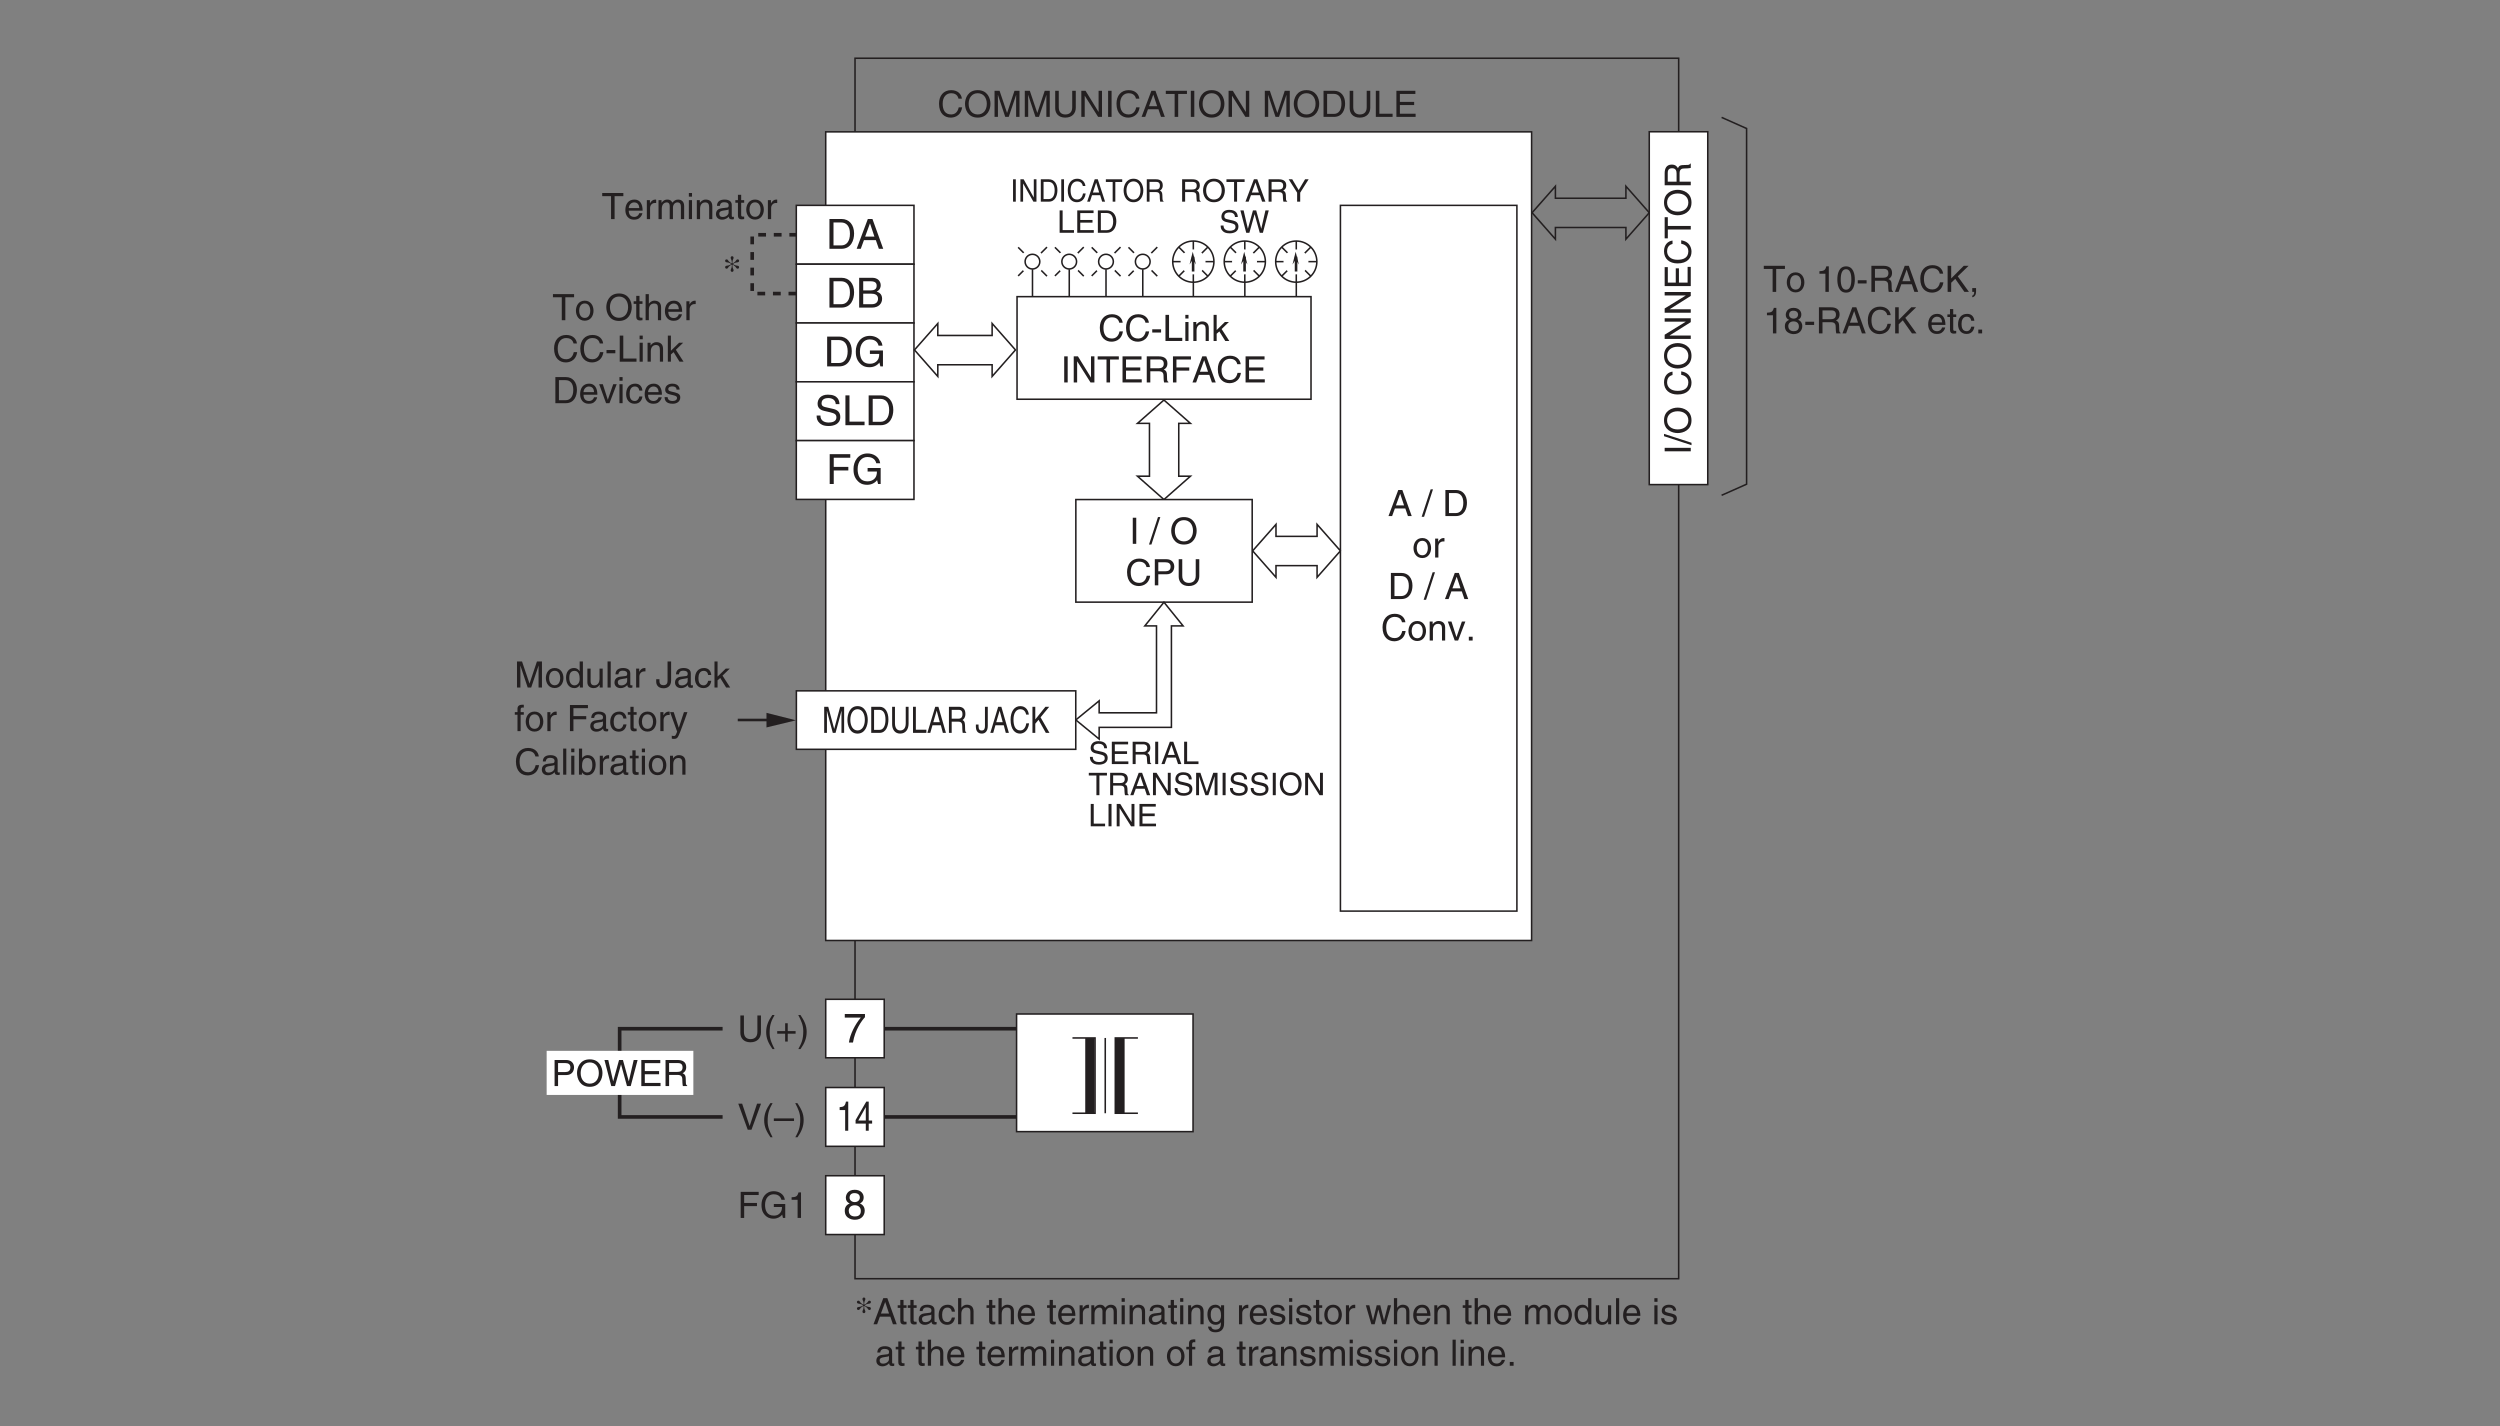 <?xml version="1.0" encoding="UTF-8"?>
<svg xmlns="http://www.w3.org/2000/svg" xmlns:xlink="http://www.w3.org/1999/xlink" width="481.89pt" height="274.96pt" viewBox="0 0 481.89 274.96" version="1.2">
<rect x="0" y="0" width="481.89" height="274.96" fill="#808080" stroke="none"/>
<defs>
<g>
<symbol overflow="visible" id="glyph0-0">
<path style="stroke:none;" d="M 0 0 L 3.5 0 L 3.5 -4.906 L 0 -4.906 Z M 1.75 -2.766 L 0.562 -4.547 L 2.938 -4.547 Z M 1.953 -2.453 L 3.156 -4.234 L 3.156 -0.672 Z M 0.562 -0.344 L 1.75 -2.141 L 2.938 -0.344 Z M 0.344 -4.234 L 1.547 -2.453 L 0.344 -0.672 Z M 0.344 -4.234 "/>
</symbol>
<symbol overflow="visible" id="glyph0-1">
<path style="stroke:none;" d="M 3.344 -1.469 L 3.844 0 L 4.578 0 L 2.766 -5.031 L 1.984 -5.031 L 0.094 0 L 0.797 0 L 1.328 -1.469 Z M 1.531 -2.062 L 2.344 -4.281 L 2.359 -4.281 L 3.094 -2.062 Z M 1.531 -2.062 "/>
</symbol>
<symbol overflow="visible" id="glyph0-2">
<path style="stroke:none;" d=""/>
</symbol>
<symbol overflow="visible" id="glyph0-3">
<path style="stroke:none;" d="M 2.062 -5.156 L 1.609 -5.156 L -0.125 0.141 L 0.344 0.141 Z M 2.062 -5.156 "/>
</symbol>
<symbol overflow="visible" id="glyph0-4">
<path style="stroke:none;" d="M 0.562 0 L 2.578 0 C 4.234 0 4.719 -1.453 4.719 -2.578 C 4.719 -4.031 3.906 -5.031 2.609 -5.031 L 0.562 -5.031 Z M 1.25 -4.438 L 2.516 -4.438 C 3.438 -4.438 4.016 -3.812 4.016 -2.547 C 4.016 -1.281 3.438 -0.578 2.562 -0.578 L 1.25 -0.578 Z M 1.25 -4.438 "/>
</symbol>
<symbol overflow="visible" id="glyph0-5">
<path style="stroke:none;" d="M 0.25 -1.828 C 0.25 -0.891 0.781 0.094 1.953 0.094 C 3.109 0.094 3.641 -0.891 3.641 -1.828 C 3.641 -2.781 3.109 -3.766 1.953 -3.766 C 0.781 -3.766 0.25 -2.781 0.25 -1.828 Z M 0.875 -1.828 C 0.875 -2.328 1.062 -3.234 1.953 -3.234 C 2.828 -3.234 3.016 -2.328 3.016 -1.828 C 3.016 -1.344 2.828 -0.438 1.953 -0.438 C 1.062 -0.438 0.875 -1.344 0.875 -1.828 Z M 0.875 -1.828 "/>
</symbol>
<symbol overflow="visible" id="glyph0-6">
<path style="stroke:none;" d="M 1.156 -2.125 C 1.156 -2.656 1.516 -3.109 2.094 -3.109 L 2.328 -3.109 L 2.328 -3.75 C 2.281 -3.766 2.234 -3.766 2.156 -3.766 C 1.703 -3.766 1.375 -3.484 1.141 -3.047 L 1.125 -3.047 L 1.125 -3.656 L 0.531 -3.656 L 0.531 0 L 1.156 0 Z M 1.156 -2.125 "/>
</symbol>
<symbol overflow="visible" id="glyph0-7">
<path style="stroke:none;" d="M 4.719 -3.516 C 4.625 -4.359 3.953 -5.156 2.656 -5.156 C 1.188 -5.156 0.312 -4.094 0.312 -2.547 C 0.312 -0.609 1.422 0.141 2.562 0.141 C 2.953 0.141 4.484 0.047 4.766 -1.844 L 4.109 -1.844 C 3.875 -0.672 3.109 -0.469 2.672 -0.469 C 1.422 -0.469 1.016 -1.375 1.016 -2.562 C 1.016 -3.891 1.75 -4.562 2.656 -4.562 C 3.141 -4.562 3.875 -4.391 4.062 -3.516 Z M 4.719 -3.516 "/>
</symbol>
<symbol overflow="visible" id="glyph0-8">
<path style="stroke:none;" d="M 3.438 -2.484 C 3.438 -3.531 2.719 -3.766 2.156 -3.766 C 1.531 -3.766 1.188 -3.344 1.047 -3.141 L 1.031 -3.141 L 1.031 -3.656 L 0.453 -3.656 L 0.453 0 L 1.078 0 L 1.078 -2 C 1.078 -2.984 1.688 -3.219 2.031 -3.219 C 2.641 -3.219 2.828 -2.891 2.828 -2.25 L 2.828 0 L 3.438 0 Z M 3.438 -2.484 "/>
</symbol>
<symbol overflow="visible" id="glyph0-9">
<path style="stroke:none;" d="M 1.734 -0.672 L 1.719 -0.672 L 0.766 -3.656 L 0.062 -3.656 L 1.391 0 L 2.047 0 L 3.438 -3.656 L 2.766 -3.656 Z M 1.734 -0.672 "/>
</symbol>
<symbol overflow="visible" id="glyph0-10">
<path style="stroke:none;" d="M 1.344 -0.734 L 0.609 -0.734 L 0.609 0 L 1.344 0 Z M 1.344 -0.734 "/>
</symbol>
<symbol overflow="visible" id="glyph0-11">
<path style="stroke:none;" d="M 1.312 -5.031 L 0.641 -5.031 L 0.641 0 L 1.312 0 Z M 1.312 -5.031 "/>
</symbol>
<symbol overflow="visible" id="glyph0-12">
<path style="stroke:none;" d="M 4.469 -2.516 C 4.469 -1.328 3.812 -0.469 2.719 -0.469 C 1.625 -0.469 0.969 -1.328 0.969 -2.516 C 0.969 -3.703 1.625 -4.562 2.719 -4.562 C 3.812 -4.562 4.469 -3.703 4.469 -2.516 Z M 5.172 -2.516 C 5.172 -3.594 4.594 -5.156 2.719 -5.156 C 0.844 -5.156 0.266 -3.594 0.266 -2.516 C 0.266 -1.422 0.844 0.141 2.719 0.141 C 4.594 0.141 5.172 -1.422 5.172 -2.516 Z M 5.172 -2.516 "/>
</symbol>
<symbol overflow="visible" id="glyph0-13">
<path style="stroke:none;" d="M 1.281 -4.438 L 2.656 -4.438 C 3.219 -4.438 3.656 -4.234 3.656 -3.609 C 3.656 -2.922 3.234 -2.703 2.625 -2.703 L 1.281 -2.703 Z M 1.281 -2.125 L 2.859 -2.125 C 3.953 -2.125 4.359 -2.906 4.359 -3.609 C 4.359 -4.422 3.797 -5.031 2.859 -5.031 L 0.609 -5.031 L 0.609 0 L 1.281 0 Z M 1.281 -2.125 "/>
</symbol>
<symbol overflow="visible" id="glyph0-14">
<path style="stroke:none;" d="M 3.828 -5.031 L 3.828 -1.844 C 3.828 -0.75 3.125 -0.469 2.5 -0.469 C 1.891 -0.469 1.234 -0.766 1.234 -1.859 L 1.234 -5.031 L 0.547 -5.031 L 0.547 -1.672 C 0.547 -0.734 1.141 0.141 2.484 0.141 C 3.859 0.141 4.516 -0.734 4.516 -1.766 L 4.516 -5.031 Z M 3.828 -5.031 "/>
</symbol>
<symbol overflow="visible" id="glyph0-15">
<path style="stroke:none;" d="M 2.016 -2.25 L 0.312 -2.25 L 0.312 -1.625 L 2.016 -1.625 Z M 2.016 -2.25 "/>
</symbol>
<symbol overflow="visible" id="glyph0-16">
<path style="stroke:none;" d="M 1.219 -5.031 L 0.531 -5.031 L 0.531 0 L 3.766 0 L 3.766 -0.609 L 1.219 -0.609 Z M 1.219 -5.031 "/>
</symbol>
<symbol overflow="visible" id="glyph0-17">
<path style="stroke:none;" d="M 1.078 -3.656 L 0.469 -3.656 L 0.469 0 L 1.078 0 Z M 1.078 -4.328 L 1.078 -5.031 L 0.469 -5.031 L 0.469 -4.328 Z M 1.078 -4.328 "/>
</symbol>
<symbol overflow="visible" id="glyph0-18">
<path style="stroke:none;" d="M 2.016 -2.297 L 3.422 -3.656 L 2.641 -3.656 L 1.062 -2.109 L 1.062 -5.031 L 0.469 -5.031 L 0.469 0 L 1.062 0 L 1.062 -1.391 L 1.578 -1.844 L 2.719 0 L 3.5 0 Z M 2.016 -2.297 "/>
</symbol>
<symbol overflow="visible" id="glyph0-19">
<path style="stroke:none;" d="M 3.859 -0.969 L 3.844 -0.969 L 1.344 -5.031 L 0.531 -5.031 L 0.531 0 L 1.188 0 L 1.188 -4.062 L 1.203 -4.062 L 3.766 0 L 4.516 0 L 4.516 -5.031 L 3.859 -5.031 Z M 3.859 -0.969 "/>
</symbol>
<symbol overflow="visible" id="glyph0-20">
<path style="stroke:none;" d="M 0.094 -4.422 L 1.797 -4.422 L 1.797 0 L 2.484 0 L 2.484 -4.422 L 4.172 -4.422 L 4.172 -5.031 L 0.094 -5.031 Z M 0.094 -4.422 "/>
</symbol>
<symbol overflow="visible" id="glyph0-21">
<path style="stroke:none;" d="M 4.312 -0.609 L 1.281 -0.609 L 1.281 -2.281 L 4.031 -2.281 L 4.031 -2.891 L 1.281 -2.891 L 1.281 -4.422 L 4.266 -4.422 L 4.266 -5.031 L 0.609 -5.031 L 0.609 0 L 4.312 0 Z M 4.312 -0.609 "/>
</symbol>
<symbol overflow="visible" id="glyph0-22">
<path style="stroke:none;" d="M 1.297 -2.156 L 2.938 -2.156 C 3.75 -2.156 3.844 -1.672 3.844 -1.266 C 3.844 -1.078 3.859 -0.312 3.953 0 L 4.781 0 L 4.781 -0.109 C 4.578 -0.234 4.547 -0.344 4.531 -0.609 L 4.5 -1.531 C 4.469 -2.219 4.172 -2.359 3.891 -2.469 C 4.219 -2.656 4.594 -2.938 4.594 -3.672 C 4.594 -4.734 3.766 -5.031 2.938 -5.031 L 0.609 -5.031 L 0.609 0 L 1.297 0 Z M 1.297 -4.438 L 2.984 -4.438 C 3.328 -4.438 3.891 -4.375 3.891 -3.609 C 3.891 -2.859 3.359 -2.734 2.875 -2.734 L 1.297 -2.734 Z M 1.297 -4.438 "/>
</symbol>
<symbol overflow="visible" id="glyph0-23">
<path style="stroke:none;" d="M 1.281 -2.281 L 3.75 -2.281 L 3.75 -2.891 L 1.281 -2.891 L 1.281 -4.422 L 4.078 -4.422 L 4.078 -5.031 L 0.609 -5.031 L 0.609 0 L 1.281 0 Z M 1.281 -2.281 "/>
</symbol>
<symbol overflow="visible" id="glyph0-24">
<path style="stroke:none;" d="M 1.656 -5.125 C 0.906 -4.047 0.469 -3.062 0.469 -1.828 C 0.469 -0.516 0.953 0.359 1.688 1.453 L 2.094 1.453 C 1.531 0.344 1.141 -0.5 1.141 -1.656 C 1.141 -3.344 1.484 -4.016 2.094 -5.125 Z M 1.656 -5.125 "/>
</symbol>
<symbol overflow="visible" id="glyph0-25">
<path style="stroke:none;" d="M 1.797 -2.016 L 0.266 -2.016 L 0.266 -1.516 L 1.797 -1.516 L 1.797 0 L 2.297 0 L 2.297 -1.516 L 3.812 -1.516 L 3.812 -2.016 L 2.297 -2.016 L 2.297 -3.531 L 1.797 -3.531 Z M 1.797 -2.016 "/>
</symbol>
<symbol overflow="visible" id="glyph0-26">
<path style="stroke:none;" d="M 0.672 1.453 C 1.422 0.375 1.859 -0.625 1.859 -1.859 C 1.859 -3.156 1.375 -4.031 0.656 -5.125 L 0.234 -5.125 C 0.797 -4.031 1.203 -3.172 1.203 -2.016 C 1.203 -0.344 0.844 0.328 0.25 1.453 Z M 0.672 1.453 "/>
</symbol>
<symbol overflow="visible" id="glyph0-27">
<path style="stroke:none;" d="M 2.344 -0.734 L 2.328 -0.734 L 0.891 -5.031 L 0.141 -5.031 L 1.969 0 L 2.688 0 L 4.531 -5.031 L 3.766 -5.031 Z M 2.344 -0.734 "/>
</symbol>
<symbol overflow="visible" id="glyph0-28">
<path style="stroke:none;" d="M 3.891 -2.188 L 0 -2.188 L 0 -1.688 L 3.891 -1.688 Z M 3.891 -2.188 "/>
</symbol>
<symbol overflow="visible" id="glyph0-29">
<path style="stroke:none;" d="M 3.297 -4.172 L 3.312 -4.172 L 4.453 0 L 5.172 0 L 6.5 -5.031 L 5.75 -5.031 L 4.812 -0.938 L 4.797 -0.938 L 3.672 -5.031 L 2.922 -5.031 L 1.797 -0.938 L 1.781 -0.938 L 0.844 -5.031 L 0.109 -5.031 L 1.422 0 L 2.141 0 Z M 3.297 -4.172 "/>
</symbol>
<symbol overflow="visible" id="glyph0-30">
<path style="stroke:none;" d="M 2.719 -2.109 L 4.297 -2.109 C 4.297 -1.562 4.172 -1.125 3.734 -0.766 C 3.359 -0.469 2.969 -0.453 2.703 -0.453 C 1.375 -0.453 1.031 -1.5 1.031 -2.516 C 1.031 -3.844 1.781 -4.562 2.688 -4.562 C 3.234 -4.562 3.969 -4.375 4.188 -3.5 L 4.844 -3.5 C 4.703 -4.625 3.656 -5.156 2.719 -5.156 C 1.078 -5.156 0.344 -3.781 0.344 -2.562 C 0.344 -2.016 0.359 -1.156 1.125 -0.438 C 1.391 -0.188 1.812 0.141 2.672 0.141 C 3.359 0.141 3.984 -0.172 4.328 -0.656 L 4.484 0 L 4.922 0 L 4.922 -2.688 L 2.719 -2.688 Z M 2.719 -2.109 "/>
</symbol>
<symbol overflow="visible" id="glyph0-31">
<path style="stroke:none;" d="M 2.516 -4.922 L 2.031 -4.922 C 1.828 -4.109 1.5 -4.031 0.703 -3.984 L 0.703 -3.5 L 1.859 -3.5 L 1.859 0 L 2.516 0 Z M 2.516 -4.922 "/>
</symbol>
<symbol overflow="visible" id="glyph0-32">
<path style="stroke:none;" d="M 1.797 -3.156 L 1.797 -3.656 L 1.219 -3.656 L 1.219 -4.688 L 0.594 -4.688 L 0.594 -3.656 L 0.094 -3.656 L 0.094 -3.156 L 0.594 -3.156 L 0.594 -0.734 C 0.594 -0.297 0.734 0.047 1.344 0.047 C 1.406 0.047 1.578 0.016 1.797 0 L 1.797 -0.484 L 1.578 -0.484 C 1.453 -0.484 1.219 -0.484 1.219 -0.766 L 1.219 -3.156 Z M 1.797 -3.156 "/>
</symbol>
<symbol overflow="visible" id="glyph0-33">
<path style="stroke:none;" d="M 3.438 -2.484 C 3.438 -3.531 2.719 -3.766 2.156 -3.766 C 1.562 -3.766 1.266 -3.406 1.078 -3.172 L 1.078 -5.031 L 0.453 -5.031 L 0.453 0 L 1.078 0 L 1.078 -2 C 1.078 -2.922 1.594 -3.219 2.094 -3.219 C 2.688 -3.219 2.828 -2.891 2.828 -2.391 L 2.828 0 L 3.438 0 Z M 3.438 -2.484 "/>
</symbol>
<symbol overflow="visible" id="glyph0-34">
<path style="stroke:none;" d="M 2.953 -1.141 C 2.922 -0.875 2.578 -0.422 2 -0.422 C 1.297 -0.422 0.938 -0.875 0.938 -1.625 L 3.609 -1.625 C 3.609 -2.922 3.094 -3.766 2.031 -3.766 C 0.828 -3.766 0.281 -2.859 0.281 -1.734 C 0.281 -0.672 0.891 0.109 1.922 0.109 C 2.5 0.109 2.75 -0.031 2.906 -0.141 C 3.375 -0.453 3.547 -0.969 3.562 -1.141 Z M 0.938 -2.125 C 0.938 -2.688 1.391 -3.219 1.953 -3.219 C 2.703 -3.219 2.938 -2.688 2.969 -2.125 Z M 0.938 -2.125 "/>
</symbol>
<symbol overflow="visible" id="glyph0-35">
<path style="stroke:none;" d="M 3.344 -2.422 C 3.297 -3.062 2.922 -3.766 1.969 -3.766 C 0.75 -3.766 0.203 -2.859 0.203 -1.734 C 0.203 -0.672 0.812 0.109 1.844 0.109 C 2.922 0.109 3.281 -0.719 3.344 -1.297 L 2.75 -1.297 C 2.641 -0.734 2.281 -0.422 1.875 -0.422 C 1.016 -0.422 0.875 -1.203 0.875 -1.828 C 0.875 -2.484 1.109 -3.219 1.875 -3.219 C 2.391 -3.219 2.672 -2.922 2.75 -2.422 Z M 3.344 -2.422 "/>
</symbol>
<symbol overflow="visible" id="glyph0-36">
<path style="stroke:none;" d="M 3.125 -2.625 C 3.125 -2.797 3.031 -3.766 1.734 -3.766 C 1.016 -3.766 0.344 -3.406 0.344 -2.594 C 0.344 -2.094 0.672 -1.828 1.188 -1.703 L 1.906 -1.531 C 2.422 -1.406 2.625 -1.297 2.625 -1.016 C 2.625 -0.609 2.234 -0.422 1.797 -0.422 C 0.922 -0.422 0.844 -0.891 0.812 -1.172 L 0.219 -1.172 C 0.25 -0.734 0.344 0.109 1.797 0.109 C 2.625 0.109 3.25 -0.344 3.25 -1.109 C 3.25 -1.609 2.984 -1.891 2.219 -2.078 L 1.609 -2.219 C 1.125 -2.344 0.938 -2.422 0.938 -2.719 C 0.938 -3.172 1.484 -3.234 1.672 -3.234 C 2.438 -3.234 2.531 -2.844 2.531 -2.625 Z M 3.125 -2.625 "/>
</symbol>
<symbol overflow="visible" id="glyph0-37">
<path style="stroke:none;" d="M 0.453 0 L 1.078 0 L 1.078 -2 C 1.078 -2.984 1.688 -3.219 2.031 -3.219 C 2.484 -3.219 2.609 -2.844 2.609 -2.531 L 2.609 0 L 3.234 0 L 3.234 -2.234 C 3.234 -2.719 3.562 -3.219 4.094 -3.219 C 4.609 -3.219 4.766 -2.875 4.766 -2.359 L 4.766 0 L 5.391 0 L 5.391 -2.531 C 5.391 -3.562 4.641 -3.766 4.25 -3.766 C 3.688 -3.766 3.438 -3.516 3.125 -3.172 C 3.031 -3.359 2.812 -3.766 2.156 -3.766 C 1.5 -3.766 1.188 -3.344 1.047 -3.141 L 1.031 -3.141 L 1.031 -3.656 L 0.453 -3.656 Z M 0.453 0 "/>
</symbol>
<symbol overflow="visible" id="glyph0-38">
<path style="stroke:none;" d="M 1 -2.547 C 1.047 -2.828 1.141 -3.25 1.844 -3.25 C 2.422 -3.25 2.703 -3.047 2.703 -2.656 C 2.703 -2.297 2.531 -2.234 2.375 -2.219 L 1.359 -2.094 C 0.344 -1.969 0.25 -1.266 0.25 -0.953 C 0.25 -0.328 0.734 0.109 1.406 0.109 C 2.109 0.109 2.484 -0.234 2.719 -0.484 C 2.75 -0.203 2.828 0.062 3.375 0.062 C 3.516 0.062 3.609 0.031 3.703 0 L 3.703 -0.453 C 3.641 -0.438 3.562 -0.422 3.5 -0.422 C 3.375 -0.422 3.297 -0.484 3.297 -0.641 L 3.297 -2.75 C 3.297 -3.688 2.234 -3.766 1.953 -3.766 C 1.047 -3.766 0.469 -3.422 0.438 -2.547 Z M 2.688 -1.266 C 2.688 -0.781 2.125 -0.406 1.547 -0.406 C 1.094 -0.406 0.891 -0.641 0.891 -1.047 C 0.891 -1.5 1.375 -1.594 1.672 -1.641 C 2.438 -1.734 2.594 -1.797 2.688 -1.875 Z M 2.688 -1.266 "/>
</symbol>
<symbol overflow="visible" id="glyph0-39">
<path style="stroke:none;" d="M 5.328 0 L 5.328 -5.031 L 4.359 -5.031 L 2.938 -0.781 L 2.922 -0.781 L 1.484 -5.031 L 0.516 -5.031 L 0.516 0 L 1.172 0 L 1.172 -2.969 C 1.172 -3.109 1.156 -3.75 1.156 -4.219 L 1.172 -4.219 L 2.578 0 L 3.25 0 L 4.672 -4.219 L 4.688 -4.219 C 4.688 -3.75 4.672 -3.109 4.672 -2.969 L 4.672 0 Z M 5.328 0 "/>
</symbol>
<symbol overflow="visible" id="glyph0-40">
<path style="stroke:none;" d="M 0.922 -1.844 C 0.922 -2.312 0.969 -3.219 1.922 -3.219 C 2.812 -3.219 2.906 -2.25 2.906 -1.656 C 2.906 -0.688 2.297 -0.422 1.906 -0.422 C 1.234 -0.422 0.922 -1.031 0.922 -1.844 Z M 3.5 -3.656 L 2.906 -3.656 L 2.906 -3.141 L 2.891 -3.141 C 2.75 -3.359 2.469 -3.766 1.812 -3.766 C 0.828 -3.766 0.281 -2.969 0.281 -1.938 C 0.281 -1.062 0.641 0.109 1.891 0.109 C 2.375 0.109 2.703 -0.125 2.859 -0.391 L 2.859 -0.406 L 2.875 -0.406 L 2.875 -0.266 C 2.875 0.172 2.891 1.031 1.828 1.031 C 1.688 1.031 1.125 1.031 1.016 0.453 L 0.391 0.453 C 0.516 1.422 1.359 1.547 1.797 1.547 C 3.484 1.547 3.5 0.219 3.5 -0.297 Z M 3.5 -3.656 "/>
</symbol>
<symbol overflow="visible" id="glyph0-41">
<path style="stroke:none;" d="M 2.5 -2.828 L 2.516 -2.828 L 3.266 0 L 3.906 0 L 4.969 -3.656 L 4.344 -3.656 L 3.609 -0.781 L 3.594 -0.781 L 2.875 -3.656 L 2.188 -3.656 L 1.484 -0.781 L 1.469 -0.781 L 0.766 -3.656 L 0.094 -3.656 L 1.156 0 L 1.797 0 Z M 2.5 -2.828 "/>
</symbol>
<symbol overflow="visible" id="glyph0-42">
<path style="stroke:none;" d="M 3.5 -5.031 L 2.875 -5.031 L 2.875 -3.188 L 2.859 -3.141 C 2.719 -3.359 2.438 -3.766 1.766 -3.766 C 0.797 -3.766 0.25 -2.969 0.25 -1.938 C 0.25 -1.062 0.609 0.109 1.859 0.109 C 2.219 0.109 2.625 0 2.891 -0.5 L 2.906 -0.5 L 2.906 0 L 3.5 0 Z M 0.875 -1.844 C 0.875 -2.312 0.938 -3.219 1.891 -3.219 C 2.766 -3.219 2.875 -2.25 2.875 -1.656 C 2.875 -0.688 2.266 -0.422 1.875 -0.422 C 1.203 -0.422 0.875 -1.031 0.875 -1.844 Z M 0.875 -1.844 "/>
</symbol>
<symbol overflow="visible" id="glyph0-43">
<path style="stroke:none;" d="M 3.422 0 L 3.422 -3.656 L 2.812 -3.656 L 2.812 -1.641 C 2.812 -1.109 2.578 -0.422 1.797 -0.422 C 1.406 -0.422 1.094 -0.625 1.094 -1.234 L 1.094 -3.656 L 0.469 -3.656 L 0.469 -1.031 C 0.469 -0.156 1.125 0.109 1.672 0.109 C 2.25 0.109 2.562 -0.125 2.828 -0.547 L 2.844 -0.531 L 2.844 0 Z M 3.422 0 "/>
</symbol>
<symbol overflow="visible" id="glyph0-44">
<path style="stroke:none;" d="M 1.078 -5.031 L 0.469 -5.031 L 0.469 0 L 1.078 0 Z M 1.078 -5.031 "/>
</symbol>
<symbol overflow="visible" id="glyph0-45">
<path style="stroke:none;" d="M 1.828 -3.156 L 1.828 -3.656 L 1.219 -3.656 L 1.219 -4.109 C 1.219 -4.406 1.312 -4.547 1.578 -4.547 C 1.656 -4.547 1.75 -4.531 1.828 -4.531 L 1.828 -5.078 C 1.734 -5.094 1.641 -5.094 1.547 -5.094 C 0.953 -5.094 0.609 -4.844 0.609 -4.297 L 0.609 -3.656 L 0.094 -3.656 L 0.094 -3.156 L 0.609 -3.156 L 0.609 0 L 1.219 0 L 1.219 -3.156 Z M 1.828 -3.156 "/>
</symbol>
<symbol overflow="visible" id="glyph1-0">
<path style="stroke:none;" d="M 0 0 L 3 0 L 3 -4.203 L 0 -4.203 Z M 1.5 -2.375 L 0.484 -3.906 L 2.516 -3.906 Z M 1.688 -2.094 L 2.703 -3.625 L 2.703 -0.562 Z M 0.484 -0.297 L 1.5 -1.828 L 2.516 -0.297 Z M 0.297 -3.625 L 1.312 -2.094 L 0.297 -0.562 Z M 0.297 -3.625 "/>
</symbol>
<symbol overflow="visible" id="glyph1-1">
<path style="stroke:none;" d="M 3.594 -3.047 C 3.578 -3.516 3.422 -4.422 1.922 -4.422 C 0.875 -4.422 0.438 -3.766 0.438 -3.094 C 0.438 -2.344 1.078 -2.141 1.359 -2.078 L 2.234 -1.875 C 2.953 -1.703 3.156 -1.562 3.156 -1.109 C 3.156 -0.484 2.453 -0.391 2.031 -0.391 C 1.469 -0.391 0.844 -0.609 0.844 -1.391 L 0.297 -1.391 C 0.297 -0.984 0.359 -0.625 0.734 -0.297 C 0.922 -0.125 1.234 0.109 2.031 0.109 C 2.766 0.109 3.719 -0.172 3.719 -1.188 C 3.719 -1.875 3.297 -2.203 2.734 -2.344 L 1.516 -2.625 C 1.266 -2.688 1 -2.797 1 -3.172 C 1 -3.828 1.625 -3.922 1.984 -3.922 C 2.469 -3.922 3.031 -3.719 3.047 -3.047 Z M 3.594 -3.047 "/>
</symbol>
<symbol overflow="visible" id="glyph1-2">
<path style="stroke:none;" d="M 3.703 -0.516 L 1.094 -0.516 L 1.094 -1.953 L 3.453 -1.953 L 3.453 -2.469 L 1.094 -2.469 L 1.094 -3.797 L 3.656 -3.797 L 3.656 -4.312 L 0.516 -4.312 L 0.516 0 L 3.703 0 Z M 3.703 -0.516 "/>
</symbol>
<symbol overflow="visible" id="glyph1-3">
<path style="stroke:none;" d="M 1.109 -1.844 L 2.516 -1.844 C 3.219 -1.844 3.281 -1.438 3.281 -1.078 C 3.281 -0.922 3.312 -0.266 3.391 0 L 4.109 0 L 4.109 -0.094 C 3.922 -0.203 3.891 -0.281 3.891 -0.531 L 3.859 -1.312 C 3.828 -1.906 3.578 -2.016 3.344 -2.125 C 3.609 -2.281 3.938 -2.516 3.938 -3.156 C 3.938 -4.062 3.234 -4.312 2.516 -4.312 L 0.531 -4.312 L 0.531 0 L 1.109 0 Z M 1.109 -3.812 L 2.562 -3.812 C 2.844 -3.812 3.344 -3.75 3.344 -3.094 C 3.344 -2.453 2.891 -2.344 2.453 -2.344 L 1.109 -2.344 Z M 1.109 -3.812 "/>
</symbol>
<symbol overflow="visible" id="glyph1-4">
<path style="stroke:none;" d="M 1.125 -4.312 L 0.547 -4.312 L 0.547 0 L 1.125 0 Z M 1.125 -4.312 "/>
</symbol>
<symbol overflow="visible" id="glyph1-5">
<path style="stroke:none;" d="M 2.859 -1.25 L 3.281 0 L 3.922 0 L 2.359 -4.312 L 1.703 -4.312 L 0.078 0 L 0.688 0 L 1.141 -1.25 Z M 1.312 -1.766 L 2 -3.672 L 2.016 -3.672 L 2.656 -1.766 Z M 1.312 -1.766 "/>
</symbol>
<symbol overflow="visible" id="glyph1-6">
<path style="stroke:none;" d="M 1.031 -4.312 L 0.453 -4.312 L 0.453 0 L 3.219 0 L 3.219 -0.516 L 1.031 -0.516 Z M 1.031 -4.312 "/>
</symbol>
<symbol overflow="visible" id="glyph1-7">
<path style="stroke:none;" d="M 0.078 -3.797 L 1.547 -3.797 L 1.547 0 L 2.125 0 L 2.125 -3.797 L 3.578 -3.797 L 3.578 -4.312 L 0.078 -4.312 Z M 0.078 -3.797 "/>
</symbol>
<symbol overflow="visible" id="glyph1-8">
<path style="stroke:none;" d="M 3.312 -0.828 L 3.297 -0.828 L 1.141 -4.312 L 0.453 -4.312 L 0.453 0 L 1.016 0 L 1.016 -3.484 L 1.031 -3.484 L 3.219 0 L 3.875 0 L 3.875 -4.312 L 3.312 -4.312 Z M 3.312 -0.828 "/>
</symbol>
<symbol overflow="visible" id="glyph1-9">
<path style="stroke:none;" d="M 4.562 0 L 4.562 -4.312 L 3.734 -4.312 L 2.516 -0.672 L 2.5 -0.672 L 1.266 -4.312 L 0.438 -4.312 L 0.438 0 L 1 0 L 1 -2.547 C 1 -2.672 0.984 -3.219 0.984 -3.609 L 1 -3.609 L 2.219 0 L 2.797 0 L 4 -3.625 L 4.016 -3.625 C 4.016 -3.219 4 -2.672 4 -2.547 L 4 0 Z M 4.562 0 "/>
</symbol>
<symbol overflow="visible" id="glyph1-10">
<path style="stroke:none;" d="M 3.828 -2.156 C 3.828 -1.141 3.266 -0.406 2.328 -0.406 C 1.391 -0.406 0.828 -1.141 0.828 -2.156 C 0.828 -3.172 1.391 -3.906 2.328 -3.906 C 3.266 -3.906 3.828 -3.172 3.828 -2.156 Z M 4.438 -2.156 C 4.438 -3.078 3.938 -4.422 2.328 -4.422 C 0.719 -4.422 0.234 -3.078 0.234 -2.156 C 0.234 -1.219 0.719 0.109 2.328 0.109 C 3.938 0.109 4.438 -1.219 4.438 -2.156 Z M 4.438 -2.156 "/>
</symbol>
<symbol overflow="visible" id="glyph1-11">
<path style="stroke:none;" d="M 2.297 -1.734 L 3.922 -4.312 L 3.234 -4.312 L 2 -2.234 L 0.766 -4.312 L 0.078 -4.312 L 1.703 -1.734 L 1.703 0 L 2.297 0 Z M 2.297 -1.734 "/>
</symbol>
<symbol overflow="visible" id="glyph1-12">
<path style="stroke:none;" d="M 2.828 -3.562 L 2.844 -3.562 L 3.828 0 L 4.438 0 L 5.562 -4.312 L 4.922 -4.312 L 4.125 -0.797 L 4.109 -0.797 L 3.141 -4.312 L 2.516 -4.312 L 1.547 -0.797 L 1.531 -0.797 L 0.719 -4.312 L 0.094 -4.312 L 1.219 0 L 1.828 0 Z M 2.828 -3.562 "/>
</symbol>
<symbol overflow="visible" id="glyph1-13">
<path style="stroke:none;" d="M 0.484 0 L 2.203 0 C 3.625 0 4.047 -1.25 4.047 -2.219 C 4.047 -3.453 3.359 -4.312 2.234 -4.312 L 0.484 -4.312 Z M 1.062 -3.812 L 2.156 -3.812 C 2.953 -3.812 3.438 -3.266 3.438 -2.172 C 3.438 -1.094 2.953 -0.5 2.203 -0.5 L 1.062 -0.5 Z M 1.062 -3.812 "/>
</symbol>
<symbol overflow="visible" id="glyph2-0">
<path style="stroke:none;" d="M 0 0 L 3.5 0 L 3.5 -4.906 L 0 -4.906 Z M 1.75 -2.766 L 0.562 -4.547 L 2.938 -4.547 Z M 1.953 -2.453 L 3.156 -4.234 L 3.156 -0.672 Z M 0.562 -0.344 L 1.75 -2.141 L 2.938 -0.344 Z M 0.344 -4.234 L 1.547 -2.453 L 0.344 -0.672 Z M 0.344 -4.234 "/>
</symbol>
<symbol overflow="visible" id="glyph2-1">
<path style="stroke:none;" d="M 5.328 0 L 5.328 -5.031 L 4.359 -5.031 L 2.938 -0.781 L 2.922 -0.781 L 1.484 -5.031 L 0.516 -5.031 L 0.516 0 L 1.172 0 L 1.172 -2.969 C 1.172 -3.109 1.156 -3.75 1.156 -4.219 L 1.172 -4.219 L 2.578 0 L 3.25 0 L 4.672 -4.219 L 4.688 -4.219 C 4.688 -3.75 4.672 -3.109 4.672 -2.969 L 4.672 0 Z M 5.328 0 "/>
</symbol>
<symbol overflow="visible" id="glyph2-2">
<path style="stroke:none;" d="M 0.25 -1.828 C 0.25 -0.891 0.781 0.094 1.953 0.094 C 3.109 0.094 3.641 -0.891 3.641 -1.828 C 3.641 -2.781 3.109 -3.766 1.953 -3.766 C 0.781 -3.766 0.25 -2.781 0.25 -1.828 Z M 0.875 -1.828 C 0.875 -2.328 1.062 -3.234 1.953 -3.234 C 2.828 -3.234 3.016 -2.328 3.016 -1.828 C 3.016 -1.344 2.828 -0.438 1.953 -0.438 C 1.062 -0.438 0.875 -1.344 0.875 -1.828 Z M 0.875 -1.828 "/>
</symbol>
<symbol overflow="visible" id="glyph2-3">
<path style="stroke:none;" d="M 3.5 -5.031 L 2.875 -5.031 L 2.875 -3.188 L 2.859 -3.141 C 2.719 -3.359 2.438 -3.766 1.766 -3.766 C 0.797 -3.766 0.25 -2.969 0.25 -1.938 C 0.25 -1.062 0.609 0.109 1.859 0.109 C 2.219 0.109 2.625 0 2.891 -0.5 L 2.906 -0.5 L 2.906 0 L 3.5 0 Z M 0.875 -1.844 C 0.875 -2.312 0.938 -3.219 1.891 -3.219 C 2.766 -3.219 2.875 -2.25 2.875 -1.656 C 2.875 -0.688 2.266 -0.422 1.875 -0.422 C 1.203 -0.422 0.875 -1.031 0.875 -1.844 Z M 0.875 -1.844 "/>
</symbol>
<symbol overflow="visible" id="glyph2-4">
<path style="stroke:none;" d="M 3.422 0 L 3.422 -3.656 L 2.812 -3.656 L 2.812 -1.641 C 2.812 -1.109 2.578 -0.422 1.797 -0.422 C 1.406 -0.422 1.094 -0.625 1.094 -1.234 L 1.094 -3.656 L 0.469 -3.656 L 0.469 -1.031 C 0.469 -0.156 1.125 0.109 1.672 0.109 C 2.25 0.109 2.562 -0.125 2.828 -0.547 L 2.844 -0.531 L 2.844 0 Z M 3.422 0 "/>
</symbol>
<symbol overflow="visible" id="glyph2-5">
<path style="stroke:none;" d="M 1.078 -5.031 L 0.469 -5.031 L 0.469 0 L 1.078 0 Z M 1.078 -5.031 "/>
</symbol>
<symbol overflow="visible" id="glyph2-6">
<path style="stroke:none;" d="M 1 -2.547 C 1.047 -2.828 1.141 -3.25 1.844 -3.25 C 2.422 -3.25 2.703 -3.047 2.703 -2.656 C 2.703 -2.297 2.531 -2.234 2.375 -2.219 L 1.359 -2.094 C 0.344 -1.969 0.25 -1.266 0.25 -0.953 C 0.25 -0.328 0.734 0.109 1.406 0.109 C 2.109 0.109 2.484 -0.234 2.719 -0.484 C 2.75 -0.203 2.828 0.062 3.375 0.062 C 3.516 0.062 3.609 0.031 3.703 0 L 3.703 -0.453 C 3.641 -0.438 3.562 -0.422 3.5 -0.422 C 3.375 -0.422 3.297 -0.484 3.297 -0.641 L 3.297 -2.75 C 3.297 -3.688 2.234 -3.766 1.953 -3.766 C 1.047 -3.766 0.469 -3.422 0.438 -2.547 Z M 2.688 -1.266 C 2.688 -0.781 2.125 -0.406 1.547 -0.406 C 1.094 -0.406 0.891 -0.641 0.891 -1.047 C 0.891 -1.5 1.375 -1.594 1.672 -1.641 C 2.438 -1.734 2.594 -1.797 2.688 -1.875 Z M 2.688 -1.266 "/>
</symbol>
<symbol overflow="visible" id="glyph2-7">
<path style="stroke:none;" d="M 1.156 -2.125 C 1.156 -2.656 1.516 -3.109 2.094 -3.109 L 2.328 -3.109 L 2.328 -3.75 C 2.281 -3.766 2.234 -3.766 2.156 -3.766 C 1.703 -3.766 1.375 -3.484 1.141 -3.047 L 1.125 -3.047 L 1.125 -3.656 L 0.531 -3.656 L 0.531 0 L 1.156 0 Z M 1.156 -2.125 "/>
</symbol>
<symbol overflow="visible" id="glyph2-8">
<path style="stroke:none;" d=""/>
</symbol>
<symbol overflow="visible" id="glyph2-9">
<path style="stroke:none;" d="M 0.125 -1.609 L 0.125 -1.125 C 0.125 -0.656 0.375 0.141 1.547 0.141 C 2.219 0.141 3 -0.188 3 -1.359 L 3 -5.031 L 2.312 -5.031 L 2.312 -1.312 C 2.312 -0.828 2.141 -0.453 1.516 -0.453 C 1.047 -0.453 0.75 -0.672 0.75 -1.266 L 0.75 -1.609 Z M 0.125 -1.609 "/>
</symbol>
<symbol overflow="visible" id="glyph2-10">
<path style="stroke:none;" d="M 3.344 -2.422 C 3.297 -3.062 2.922 -3.766 1.969 -3.766 C 0.75 -3.766 0.203 -2.859 0.203 -1.734 C 0.203 -0.672 0.812 0.109 1.844 0.109 C 2.922 0.109 3.281 -0.719 3.344 -1.297 L 2.75 -1.297 C 2.641 -0.734 2.281 -0.422 1.875 -0.422 C 1.016 -0.422 0.875 -1.203 0.875 -1.828 C 0.875 -2.484 1.109 -3.219 1.875 -3.219 C 2.391 -3.219 2.672 -2.922 2.75 -2.422 Z M 3.344 -2.422 "/>
</symbol>
<symbol overflow="visible" id="glyph2-11">
<path style="stroke:none;" d="M 2.016 -2.297 L 3.422 -3.656 L 2.641 -3.656 L 1.062 -2.109 L 1.062 -5.031 L 0.469 -5.031 L 0.469 0 L 1.062 0 L 1.062 -1.391 L 1.578 -1.844 L 2.719 0 L 3.5 0 Z M 2.016 -2.297 "/>
</symbol>
<symbol overflow="visible" id="glyph2-12">
<path style="stroke:none;" d="M 1.828 -3.156 L 1.828 -3.656 L 1.219 -3.656 L 1.219 -4.109 C 1.219 -4.406 1.312 -4.547 1.578 -4.547 C 1.656 -4.547 1.75 -4.531 1.828 -4.531 L 1.828 -5.078 C 1.734 -5.094 1.641 -5.094 1.547 -5.094 C 0.953 -5.094 0.609 -4.844 0.609 -4.297 L 0.609 -3.656 L 0.094 -3.656 L 0.094 -3.156 L 0.609 -3.156 L 0.609 0 L 1.219 0 L 1.219 -3.156 Z M 1.828 -3.156 "/>
</symbol>
<symbol overflow="visible" id="glyph2-13">
<path style="stroke:none;" d="M 1.281 -2.281 L 3.75 -2.281 L 3.75 -2.891 L 1.281 -2.891 L 1.281 -4.422 L 4.078 -4.422 L 4.078 -5.031 L 0.609 -5.031 L 0.609 0 L 1.281 0 Z M 1.281 -2.281 "/>
</symbol>
<symbol overflow="visible" id="glyph2-14">
<path style="stroke:none;" d="M 1.797 -3.156 L 1.797 -3.656 L 1.219 -3.656 L 1.219 -4.688 L 0.594 -4.688 L 0.594 -3.656 L 0.094 -3.656 L 0.094 -3.156 L 0.594 -3.156 L 0.594 -0.734 C 0.594 -0.297 0.734 0.047 1.344 0.047 C 1.406 0.047 1.578 0.016 1.797 0 L 1.797 -0.484 L 1.578 -0.484 C 1.453 -0.484 1.219 -0.484 1.219 -0.766 L 1.219 -3.156 Z M 1.797 -3.156 "/>
</symbol>
<symbol overflow="visible" id="glyph2-15">
<path style="stroke:none;" d="M 1.766 -0.672 L 1.75 -0.672 L 0.781 -3.656 L 0.078 -3.656 L 1.438 0.094 C 1.141 0.859 1.109 0.938 0.781 0.938 C 0.609 0.938 0.484 0.906 0.406 0.875 L 0.406 1.438 C 0.516 1.469 0.578 1.5 0.672 1.5 C 1.469 1.5 1.531 1.406 2.109 -0.062 C 2.578 -1.266 3 -2.469 3.422 -3.656 L 2.75 -3.656 Z M 1.766 -0.672 "/>
</symbol>
<symbol overflow="visible" id="glyph2-16">
<path style="stroke:none;" d="M 4.719 -3.516 C 4.625 -4.359 3.953 -5.156 2.656 -5.156 C 1.188 -5.156 0.312 -4.094 0.312 -2.547 C 0.312 -0.609 1.422 0.141 2.562 0.141 C 2.953 0.141 4.484 0.047 4.766 -1.844 L 4.109 -1.844 C 3.875 -0.672 3.109 -0.469 2.672 -0.469 C 1.422 -0.469 1.016 -1.375 1.016 -2.562 C 1.016 -3.891 1.75 -4.562 2.656 -4.562 C 3.141 -4.562 3.875 -4.391 4.062 -3.516 Z M 4.719 -3.516 "/>
</symbol>
<symbol overflow="visible" id="glyph2-17">
<path style="stroke:none;" d="M 1.078 -3.656 L 0.469 -3.656 L 0.469 0 L 1.078 0 Z M 1.078 -4.328 L 1.078 -5.031 L 0.469 -5.031 L 0.469 -4.328 Z M 1.078 -4.328 "/>
</symbol>
<symbol overflow="visible" id="glyph2-18">
<path style="stroke:none;" d="M 0.984 0 L 0.984 -0.453 L 1 -0.453 C 1.125 -0.25 1.391 0.109 2.016 0.109 C 3.25 0.109 3.625 -1.062 3.625 -1.938 C 3.625 -2.969 3.062 -3.766 2.094 -3.766 C 1.672 -3.766 1.297 -3.578 1.031 -3.203 L 1.016 -3.203 L 1.016 -5.031 L 0.406 -5.031 L 0.406 0 Z M 2.984 -1.844 C 2.984 -1.031 2.672 -0.422 2 -0.422 C 1.609 -0.422 1 -0.688 1 -1.656 C 1 -2.25 1.094 -3.219 1.984 -3.219 C 2.938 -3.219 2.984 -2.312 2.984 -1.844 Z M 2.984 -1.844 "/>
</symbol>
<symbol overflow="visible" id="glyph2-19">
<path style="stroke:none;" d="M 3.438 -2.484 C 3.438 -3.531 2.719 -3.766 2.156 -3.766 C 1.531 -3.766 1.188 -3.344 1.047 -3.141 L 1.031 -3.141 L 1.031 -3.656 L 0.453 -3.656 L 0.453 0 L 1.078 0 L 1.078 -2 C 1.078 -2.984 1.688 -3.219 2.031 -3.219 C 2.641 -3.219 2.828 -2.891 2.828 -2.25 L 2.828 0 L 3.438 0 Z M 3.438 -2.484 "/>
</symbol>
<symbol overflow="visible" id="glyph2-20">
<path style="stroke:none;" d="M 0.094 -4.422 L 1.797 -4.422 L 1.797 0 L 2.484 0 L 2.484 -4.422 L 4.172 -4.422 L 4.172 -5.031 L 0.094 -5.031 Z M 0.094 -4.422 "/>
</symbol>
<symbol overflow="visible" id="glyph2-21">
<path style="stroke:none;" d="M 2.516 -4.922 L 2.031 -4.922 C 1.828 -4.109 1.5 -4.031 0.703 -3.984 L 0.703 -3.5 L 1.859 -3.5 L 1.859 0 L 2.516 0 Z M 2.516 -4.922 "/>
</symbol>
<symbol overflow="visible" id="glyph2-22">
<path style="stroke:none;" d="M 2.969 -2.391 C 2.969 -1.156 2.656 -0.422 1.953 -0.422 C 1.234 -0.422 0.922 -1.156 0.922 -2.391 C 0.922 -3.625 1.234 -4.375 1.953 -4.375 C 2.656 -4.375 2.969 -3.625 2.969 -2.391 Z M 3.641 -2.391 C 3.641 -3.422 3.359 -4.922 1.953 -4.922 C 0.531 -4.922 0.266 -3.422 0.266 -2.391 C 0.266 -1.375 0.531 0.141 1.953 0.141 C 3.359 0.141 3.641 -1.375 3.641 -2.391 Z M 3.641 -2.391 "/>
</symbol>
<symbol overflow="visible" id="glyph2-23">
<path style="stroke:none;" d="M 2.016 -2.25 L 0.312 -2.25 L 0.312 -1.625 L 2.016 -1.625 Z M 2.016 -2.25 "/>
</symbol>
<symbol overflow="visible" id="glyph2-24">
<path style="stroke:none;" d="M 1.297 -2.156 L 2.938 -2.156 C 3.75 -2.156 3.844 -1.672 3.844 -1.266 C 3.844 -1.078 3.859 -0.312 3.953 0 L 4.781 0 L 4.781 -0.109 C 4.578 -0.234 4.547 -0.344 4.531 -0.609 L 4.5 -1.531 C 4.469 -2.219 4.172 -2.359 3.891 -2.469 C 4.219 -2.656 4.594 -2.938 4.594 -3.672 C 4.594 -4.734 3.766 -5.031 2.938 -5.031 L 0.609 -5.031 L 0.609 0 L 1.297 0 Z M 1.297 -4.438 L 2.984 -4.438 C 3.328 -4.438 3.891 -4.375 3.891 -3.609 C 3.891 -2.859 3.359 -2.734 2.875 -2.734 L 1.297 -2.734 Z M 1.297 -4.438 "/>
</symbol>
<symbol overflow="visible" id="glyph2-25">
<path style="stroke:none;" d="M 3.344 -1.469 L 3.844 0 L 4.578 0 L 2.766 -5.031 L 1.984 -5.031 L 0.094 0 L 0.797 0 L 1.328 -1.469 Z M 1.531 -2.062 L 2.344 -4.281 L 2.359 -4.281 L 3.094 -2.062 Z M 1.531 -2.062 "/>
</symbol>
<symbol overflow="visible" id="glyph2-26">
<path style="stroke:none;" d="M 1.219 -1.766 L 2 -2.516 L 3.766 0 L 4.641 0 L 2.484 -3 L 4.578 -5.031 L 3.641 -5.031 L 1.219 -2.594 L 1.219 -5.031 L 0.531 -5.031 L 0.531 0 L 1.219 0 Z M 1.219 -1.766 "/>
</symbol>
<symbol overflow="visible" id="glyph2-27">
<path style="stroke:none;" d="M 0.609 0 L 0.984 0 C 0.984 0.328 0.906 0.672 0.609 0.703 L 0.609 1.031 C 0.75 1.016 1.344 0.891 1.344 -0.062 L 1.344 -0.734 L 0.609 -0.734 Z M 0.609 0 "/>
</symbol>
<symbol overflow="visible" id="glyph2-28">
<path style="stroke:none;" d="M 3.438 -3.656 C 3.438 -4.234 3.016 -4.922 1.922 -4.922 C 0.75 -4.922 0.438 -4.078 0.438 -3.562 C 0.438 -3.109 0.672 -2.766 1.094 -2.609 C 0.578 -2.406 0.266 -2.016 0.266 -1.406 C 0.266 -1.172 0.266 -0.641 0.766 -0.25 C 1.156 0.062 1.688 0.141 1.953 0.141 C 3.109 0.141 3.625 -0.625 3.625 -1.422 C 3.625 -1.797 3.484 -2.344 2.812 -2.625 C 3.031 -2.734 3.438 -2.953 3.438 -3.656 Z M 1.938 -2.312 C 2.5 -2.312 2.969 -2.016 2.969 -1.344 C 2.969 -0.578 2.422 -0.422 1.969 -0.422 C 1.125 -0.422 0.922 -1.016 0.922 -1.406 C 0.922 -1.859 1.25 -2.312 1.938 -2.312 Z M 1.938 -2.844 C 1.484 -2.844 1.078 -3.125 1.078 -3.594 C 1.078 -3.906 1.234 -4.375 1.891 -4.375 C 2.609 -4.375 2.812 -3.938 2.812 -3.641 C 2.812 -3.188 2.469 -2.844 1.938 -2.844 Z M 1.938 -2.844 "/>
</symbol>
<symbol overflow="visible" id="glyph2-29">
<path style="stroke:none;" d="M 2.953 -1.141 C 2.922 -0.875 2.578 -0.422 2 -0.422 C 1.297 -0.422 0.938 -0.875 0.938 -1.625 L 3.609 -1.625 C 3.609 -2.922 3.094 -3.766 2.031 -3.766 C 0.828 -3.766 0.281 -2.859 0.281 -1.734 C 0.281 -0.672 0.891 0.109 1.922 0.109 C 2.5 0.109 2.75 -0.031 2.906 -0.141 C 3.375 -0.453 3.547 -0.969 3.562 -1.141 Z M 0.938 -2.125 C 0.938 -2.688 1.391 -3.219 1.953 -3.219 C 2.703 -3.219 2.938 -2.688 2.969 -2.125 Z M 0.938 -2.125 "/>
</symbol>
<symbol overflow="visible" id="glyph2-30">
<path style="stroke:none;" d="M 1.344 -0.734 L 0.609 -0.734 L 0.609 0 L 1.344 0 Z M 1.344 -0.734 "/>
</symbol>
<symbol overflow="visible" id="glyph3-0">
<path style="stroke:none;" d="M 0 0 L 2.797 0 L 2.797 -4.906 L 0 -4.906 Z M 1.406 -2.766 L 0.453 -4.547 L 2.344 -4.547 Z M 1.562 -2.453 L 2.516 -4.234 L 2.516 -0.672 Z M 0.453 -0.344 L 1.406 -2.141 L 2.344 -0.344 Z M 0.281 -4.234 L 1.234 -2.453 L 0.281 -0.672 Z M 0.281 -4.234 "/>
</symbol>
<symbol overflow="visible" id="glyph3-1">
<path style="stroke:none;" d="M 4.25 0 L 4.25 -5.031 L 3.484 -5.031 L 2.344 -0.781 L 2.328 -0.781 L 1.188 -5.031 L 0.406 -5.031 L 0.406 0 L 0.938 0 L 0.938 -2.969 C 0.938 -3.109 0.922 -3.75 0.922 -4.219 L 0.938 -4.219 L 2.062 0 L 2.594 0 L 3.734 -4.219 L 3.75 -4.219 C 3.75 -3.75 3.734 -3.109 3.734 -2.969 L 3.734 0 Z M 4.25 0 "/>
</symbol>
<symbol overflow="visible" id="glyph3-2">
<path style="stroke:none;" d="M 3.578 -2.516 C 3.578 -1.328 3.047 -0.469 2.172 -0.469 C 1.297 -0.469 0.781 -1.328 0.781 -2.516 C 0.781 -3.703 1.297 -4.562 2.172 -4.562 C 3.047 -4.562 3.578 -3.703 3.578 -2.516 Z M 4.141 -2.516 C 4.141 -3.594 3.672 -5.156 2.172 -5.156 C 0.672 -5.156 0.219 -3.594 0.219 -2.516 C 0.219 -1.422 0.672 0.141 2.172 0.141 C 3.672 0.141 4.141 -1.422 4.141 -2.516 Z M 4.141 -2.516 "/>
</symbol>
<symbol overflow="visible" id="glyph3-3">
<path style="stroke:none;" d="M 0.453 0 L 2.062 0 C 3.375 0 3.766 -1.453 3.766 -2.578 C 3.766 -4.031 3.125 -5.031 2.078 -5.031 L 0.453 -5.031 Z M 1 -4.438 L 2.016 -4.438 C 2.75 -4.438 3.203 -3.812 3.203 -2.547 C 3.203 -1.281 2.75 -0.578 2.047 -0.578 L 1 -0.578 Z M 1 -4.438 "/>
</symbol>
<symbol overflow="visible" id="glyph3-4">
<path style="stroke:none;" d="M 3.062 -5.031 L 3.062 -1.844 C 3.062 -0.75 2.5 -0.469 2 -0.469 C 1.516 -0.469 0.984 -0.766 0.984 -1.859 L 0.984 -5.031 L 0.438 -5.031 L 0.438 -1.672 C 0.438 -0.734 0.906 0.141 1.984 0.141 C 3.094 0.141 3.609 -0.734 3.609 -1.766 L 3.609 -5.031 Z M 3.062 -5.031 "/>
</symbol>
<symbol overflow="visible" id="glyph3-5">
<path style="stroke:none;" d="M 0.969 -5.031 L 0.422 -5.031 L 0.422 0 L 3 0 L 3 -0.609 L 0.969 -0.609 Z M 0.969 -5.031 "/>
</symbol>
<symbol overflow="visible" id="glyph3-6">
<path style="stroke:none;" d="M 2.672 -1.469 L 3.062 0 L 3.656 0 L 2.203 -5.031 L 1.594 -5.031 L 0.078 0 L 0.641 0 L 1.062 -1.469 Z M 1.219 -2.062 L 1.875 -4.281 L 2.469 -2.062 Z M 1.219 -2.062 "/>
</symbol>
<symbol overflow="visible" id="glyph3-7">
<path style="stroke:none;" d="M 1.031 -2.156 L 2.344 -2.156 C 3 -2.156 3.062 -1.672 3.062 -1.266 C 3.062 -1.078 3.078 -0.312 3.156 0 L 3.828 0 L 3.828 -0.109 C 3.656 -0.234 3.625 -0.344 3.625 -0.609 L 3.594 -1.531 C 3.562 -2.219 3.344 -2.359 3.109 -2.469 C 3.375 -2.656 3.672 -2.938 3.672 -3.672 C 3.672 -4.734 3.016 -5.031 2.344 -5.031 L 0.5 -5.031 L 0.5 0 L 1.031 0 Z M 1.031 -4.438 L 2.391 -4.438 C 2.656 -4.438 3.109 -4.375 3.109 -3.609 C 3.109 -2.859 2.688 -2.734 2.297 -2.734 L 1.031 -2.734 Z M 1.031 -4.438 "/>
</symbol>
<symbol overflow="visible" id="glyph3-8">
<path style="stroke:none;" d=""/>
</symbol>
<symbol overflow="visible" id="glyph3-9">
<path style="stroke:none;" d="M 0.094 -1.609 L 0.094 -1.125 C 0.094 -0.656 0.297 0.141 1.234 0.141 C 1.781 0.141 2.391 -0.188 2.391 -1.359 L 2.391 -5.031 L 1.844 -5.031 L 1.844 -1.312 C 1.844 -0.828 1.719 -0.453 1.203 -0.453 C 0.828 -0.453 0.609 -0.672 0.609 -1.266 L 0.609 -1.609 Z M 0.094 -1.609 "/>
</symbol>
<symbol overflow="visible" id="glyph3-10">
<path style="stroke:none;" d="M 3.766 -3.516 C 3.688 -4.359 3.156 -5.156 2.125 -5.156 C 0.953 -5.156 0.25 -4.094 0.25 -2.547 C 0.25 -0.609 1.141 0.141 2.047 0.141 C 2.359 0.141 3.578 0.047 3.812 -1.844 L 3.281 -1.844 C 3.094 -0.672 2.484 -0.469 2.141 -0.469 C 1.141 -0.469 0.812 -1.375 0.812 -2.562 C 0.812 -3.891 1.391 -4.562 2.125 -4.562 C 2.5 -4.562 3.094 -4.391 3.25 -3.516 Z M 3.766 -3.516 "/>
</symbol>
<symbol overflow="visible" id="glyph3-11">
<path style="stroke:none;" d="M 0.969 -1.766 L 1.594 -2.516 L 3 0 L 3.703 0 L 1.984 -3 L 3.656 -5.031 L 2.922 -5.031 L 0.969 -2.594 L 0.969 -5.031 L 0.422 -5.031 L 0.422 0 L 0.969 0 Z M 0.969 -1.766 "/>
</symbol>
<symbol overflow="visible" id="glyph4-0">
<path style="stroke:none;" d="M 0 0 L 2.703 0 L 2.703 -4.203 L 0 -4.203 Z M 1.344 -2.375 L 0.438 -3.906 L 2.266 -3.906 Z M 1.516 -2.094 L 2.438 -3.625 L 2.438 -0.562 Z M 0.438 -0.297 L 1.344 -1.828 L 2.266 -0.297 Z M 0.266 -3.625 L 1.188 -2.094 L 0.266 -0.562 Z M 0.266 -3.625 "/>
</symbol>
<symbol overflow="visible" id="glyph4-1">
<path style="stroke:none;" d="M 1.016 -4.312 L 0.484 -4.312 L 0.484 0 L 1.016 0 Z M 1.016 -4.312 "/>
</symbol>
<symbol overflow="visible" id="glyph4-2">
<path style="stroke:none;" d="M 2.984 -0.828 L 2.969 -0.828 L 1.031 -4.312 L 0.406 -4.312 L 0.406 0 L 0.922 0 L 0.922 -3.484 L 0.938 -3.484 L 2.906 0 L 3.5 0 L 3.5 -4.312 L 2.984 -4.312 Z M 2.984 -0.828 "/>
</symbol>
<symbol overflow="visible" id="glyph4-3">
<path style="stroke:none;" d="M 0.438 0 L 1.984 0 C 3.266 0 3.641 -1.25 3.641 -2.219 C 3.641 -3.453 3.016 -4.312 2.016 -4.312 L 0.438 -4.312 Z M 0.969 -3.812 L 1.938 -3.812 C 2.656 -3.812 3.109 -3.266 3.109 -2.172 C 3.109 -1.094 2.656 -0.5 1.984 -0.5 L 0.969 -0.5 Z M 0.969 -3.812 "/>
</symbol>
<symbol overflow="visible" id="glyph4-4">
<path style="stroke:none;" d="M 3.641 -3.016 C 3.562 -3.734 3.047 -4.422 2.047 -4.422 C 0.922 -4.422 0.234 -3.5 0.234 -2.172 C 0.234 -0.516 1.109 0.109 1.984 0.109 C 2.281 0.109 3.469 0.047 3.688 -1.578 L 3.172 -1.578 C 3 -0.578 2.406 -0.406 2.062 -0.406 C 1.109 -0.406 0.781 -1.188 0.781 -2.203 C 0.781 -3.328 1.344 -3.906 2.047 -3.906 C 2.422 -3.906 2.984 -3.766 3.141 -3.016 Z M 3.641 -3.016 "/>
</symbol>
<symbol overflow="visible" id="glyph4-5">
<path style="stroke:none;" d="M 2.578 -1.25 L 2.969 0 L 3.531 0 L 2.125 -4.312 L 1.531 -4.312 L 0.078 0 L 0.609 0 L 1.016 -1.25 Z M 1.188 -1.766 L 1.812 -3.672 L 2.391 -1.766 Z M 1.188 -1.766 "/>
</symbol>
<symbol overflow="visible" id="glyph4-6">
<path style="stroke:none;" d="M 0.078 -3.797 L 1.391 -3.797 L 1.391 0 L 1.906 0 L 1.906 -3.797 L 3.234 -3.797 L 3.234 -4.312 L 0.078 -4.312 Z M 0.078 -3.797 "/>
</symbol>
<symbol overflow="visible" id="glyph4-7">
<path style="stroke:none;" d="M 3.453 -2.156 C 3.453 -1.141 2.953 -0.406 2.109 -0.406 C 1.266 -0.406 0.75 -1.141 0.75 -2.156 C 0.75 -3.172 1.266 -3.906 2.109 -3.906 C 2.953 -3.906 3.453 -3.172 3.453 -2.156 Z M 4 -2.156 C 4 -3.078 3.547 -4.422 2.109 -4.422 C 0.656 -4.422 0.203 -3.078 0.203 -2.156 C 0.203 -1.219 0.656 0.109 2.109 0.109 C 3.547 0.109 4 -1.219 4 -2.156 Z M 4 -2.156 "/>
</symbol>
<symbol overflow="visible" id="glyph4-8">
<path style="stroke:none;" d="M 1 -1.844 L 2.266 -1.844 C 2.891 -1.844 2.969 -1.438 2.969 -1.078 C 2.969 -0.922 2.984 -0.266 3.047 0 L 3.703 0 L 3.703 -0.094 C 3.531 -0.203 3.516 -0.281 3.5 -0.531 L 3.469 -1.312 C 3.453 -1.906 3.234 -2.016 3 -2.125 C 3.25 -2.281 3.547 -2.516 3.547 -3.156 C 3.547 -4.062 2.906 -4.312 2.266 -4.312 L 0.469 -4.312 L 0.469 0 L 1 0 Z M 1 -3.812 L 2.312 -3.812 C 2.562 -3.812 3 -3.75 3 -3.094 C 3 -2.453 2.594 -2.344 2.219 -2.344 L 1 -2.344 Z M 1 -3.812 "/>
</symbol>
<symbol overflow="visible" id="glyph5-0">
<path style="stroke:none;" d="M 0 0 L 4 0 L 4 -5.594 L 0 -5.594 Z M 2 -3.156 L 0.641 -5.203 L 3.359 -5.203 Z M 2.234 -2.797 L 3.594 -4.844 L 3.594 -0.766 Z M 0.641 -0.406 L 2 -2.438 L 3.359 -0.406 Z M 0.406 -4.844 L 1.766 -2.797 L 0.406 -0.766 Z M 0.406 -4.844 "/>
</symbol>
<symbol overflow="visible" id="glyph5-1">
<path style="stroke:none;" d="M 0.297 -4.812 L 3.391 -4.812 C 2.312 -3.562 1.281 -1.547 1.094 0 L 1.875 0 C 2.281 -2.516 3.625 -4.297 4.188 -4.891 L 4.188 -5.5 L 0.297 -5.5 Z M 0.297 -4.812 "/>
</symbol>
<symbol overflow="visible" id="glyph5-2">
<path style="stroke:none;" d="M 3.938 -4.172 C 3.938 -4.828 3.453 -5.625 2.203 -5.625 C 0.859 -5.625 0.5 -4.656 0.5 -4.078 C 0.5 -3.547 0.781 -3.172 1.25 -2.984 C 0.656 -2.75 0.297 -2.297 0.297 -1.609 C 0.297 -1.344 0.297 -0.734 0.875 -0.281 C 1.328 0.078 1.922 0.156 2.234 0.156 C 3.562 0.156 4.141 -0.719 4.141 -1.625 C 4.141 -2.047 3.969 -2.672 3.219 -2.984 C 3.469 -3.125 3.938 -3.375 3.938 -4.172 Z M 2.219 -2.641 C 2.859 -2.641 3.391 -2.297 3.391 -1.547 C 3.391 -0.656 2.766 -0.484 2.25 -0.484 C 1.281 -0.484 1.062 -1.156 1.062 -1.594 C 1.062 -2.125 1.422 -2.641 2.219 -2.641 Z M 2.203 -3.25 C 1.703 -3.25 1.219 -3.578 1.219 -4.109 C 1.219 -4.469 1.406 -4.984 2.156 -4.984 C 2.984 -4.984 3.203 -4.5 3.203 -4.156 C 3.203 -3.641 2.812 -3.25 2.203 -3.25 Z M 2.203 -3.25 "/>
</symbol>
<symbol overflow="visible" id="glyph5-3">
<path style="stroke:none;" d="M 0.641 0 L 2.938 0 C 4.828 0 5.391 -1.656 5.391 -2.953 C 5.391 -4.609 4.469 -5.75 2.969 -5.75 L 0.641 -5.75 Z M 1.422 -5.078 L 2.875 -5.078 C 3.922 -5.078 4.594 -4.359 4.594 -2.906 C 4.594 -1.453 3.938 -0.656 2.922 -0.656 L 1.422 -0.656 Z M 1.422 -5.078 "/>
</symbol>
<symbol overflow="visible" id="glyph5-4">
<path style="stroke:none;" d="M 3.812 -1.672 L 4.391 0 L 5.234 0 L 3.156 -5.75 L 2.266 -5.75 L 0.109 0 L 0.906 0 L 1.516 -1.672 Z M 1.75 -2.359 L 2.672 -4.891 L 2.688 -4.891 L 3.531 -2.359 Z M 1.75 -2.359 "/>
</symbol>
<symbol overflow="visible" id="glyph5-5">
<path style="stroke:none;" d="M 1.375 -5.078 L 2.781 -5.078 C 3.641 -5.078 3.969 -4.781 3.969 -4.234 C 3.969 -3.531 3.516 -3.312 2.766 -3.312 L 1.375 -3.312 Z M 0.594 0 L 3.062 0 C 4.344 0 5.016 -0.781 5.016 -1.703 C 5.016 -2.688 4.359 -2.938 3.969 -3.094 C 4.609 -3.391 4.75 -3.922 4.75 -4.297 C 4.75 -5.078 4.188 -5.75 3.125 -5.75 L 0.594 -5.75 Z M 1.375 -2.688 L 2.891 -2.688 C 3.531 -2.688 4.234 -2.516 4.234 -1.719 C 4.234 -1.078 3.828 -0.656 3.031 -0.656 L 1.375 -0.656 Z M 1.375 -2.688 "/>
</symbol>
<symbol overflow="visible" id="glyph5-6">
<path style="stroke:none;" d="M 3.109 -2.406 L 4.906 -2.406 C 4.906 -1.797 4.781 -1.281 4.266 -0.875 C 3.844 -0.547 3.391 -0.516 3.094 -0.516 C 1.562 -0.516 1.188 -1.719 1.188 -2.875 C 1.188 -4.391 2.031 -5.203 3.062 -5.203 C 3.703 -5.203 4.531 -5 4.781 -4 L 5.531 -4 C 5.375 -5.281 4.172 -5.891 3.109 -5.891 C 1.234 -5.891 0.391 -4.312 0.391 -2.922 C 0.391 -2.312 0.406 -1.328 1.281 -0.5 C 1.578 -0.203 2.062 0.156 3.047 0.156 C 3.828 0.156 4.547 -0.203 4.938 -0.75 L 5.125 0 L 5.625 0 L 5.625 -3.078 L 3.109 -3.078 Z M 3.109 -2.406 "/>
</symbol>
<symbol overflow="visible" id="glyph5-7">
<path style="stroke:none;" d="M 4.797 -4.062 C 4.766 -4.703 4.562 -5.891 2.562 -5.891 C 1.172 -5.891 0.578 -5.016 0.578 -4.125 C 0.578 -3.125 1.438 -2.859 1.812 -2.766 L 2.984 -2.5 C 3.922 -2.266 4.203 -2.078 4.203 -1.484 C 4.203 -0.656 3.266 -0.516 2.703 -0.516 C 1.969 -0.516 1.125 -0.812 1.125 -1.859 L 0.391 -1.859 C 0.391 -1.312 0.484 -0.844 0.969 -0.406 C 1.234 -0.172 1.641 0.156 2.719 0.156 C 3.703 0.156 4.953 -0.219 4.953 -1.578 C 4.953 -2.5 4.406 -2.938 3.656 -3.125 L 2.016 -3.5 C 1.688 -3.578 1.344 -3.734 1.344 -4.219 C 1.344 -5.094 2.156 -5.234 2.641 -5.234 C 3.297 -5.234 4.031 -4.953 4.078 -4.062 Z M 4.797 -4.062 "/>
</symbol>
<symbol overflow="visible" id="glyph5-8">
<path style="stroke:none;" d="M 1.391 -5.75 L 0.609 -5.75 L 0.609 0 L 4.297 0 L 4.297 -0.688 L 1.391 -0.688 Z M 1.391 -5.75 "/>
</symbol>
<symbol overflow="visible" id="glyph5-9">
<path style="stroke:none;" d="M 1.469 -2.609 L 4.281 -2.609 L 4.281 -3.297 L 1.469 -3.297 L 1.469 -5.062 L 4.656 -5.062 L 4.656 -5.75 L 0.688 -5.75 L 0.688 0 L 1.469 0 Z M 1.469 -2.609 "/>
</symbol>
<symbol overflow="visible" id="glyph6-0">
<path style="stroke:none;" d="M 0 0 L 3.203 0 L 3.203 -5.594 L 0 -5.594 Z M 1.609 -3.156 L 0.516 -5.203 L 2.688 -5.203 Z M 1.797 -2.797 L 2.891 -4.844 L 2.891 -0.766 Z M 0.516 -0.406 L 1.609 -2.438 L 2.688 -0.406 Z M 0.328 -4.844 L 1.406 -2.797 L 0.328 -0.766 Z M 0.328 -4.844 "/>
</symbol>
<symbol overflow="visible" id="glyph6-1">
<path style="stroke:none;" d="M 2.297 -5.625 L 1.859 -5.625 C 1.672 -4.703 1.375 -4.609 0.641 -4.547 L 0.641 -3.984 L 1.703 -3.984 L 1.703 0 L 2.297 0 Z M 2.297 -5.625 "/>
</symbol>
<symbol overflow="visible" id="glyph6-2">
<path style="stroke:none;" d="M 3.344 -1.375 L 3.344 -1.969 L 2.688 -1.969 L 2.688 -5.625 L 2.219 -5.625 L 0.156 -2.062 L 0.156 -1.375 L 2.125 -1.375 L 2.125 0 L 2.688 0 L 2.688 -1.375 Z M 2.109 -4.531 L 2.125 -4.531 L 2.125 -1.969 L 0.672 -1.969 Z M 2.109 -4.531 "/>
</symbol>
<symbol overflow="visible" id="glyph7-0">
<path style="stroke:none;" d="M 0 0 L 0 -3.5 L -4.906 -3.5 L -4.906 0 Z M -2.766 -1.75 L -4.547 -0.562 L -4.547 -2.938 Z M -2.453 -1.953 L -4.234 -3.156 L -0.672 -3.156 Z M -0.344 -0.562 L -2.141 -1.75 L -0.344 -2.938 Z M -4.234 -0.344 L -2.453 -1.547 L -0.672 -0.344 Z M -4.234 -0.344 "/>
</symbol>
<symbol overflow="visible" id="glyph7-1">
<path style="stroke:none;" d="M -5.031 -1.312 L -5.031 -0.641 L 0 -0.641 L 0 -1.312 Z M -5.031 -1.312 "/>
</symbol>
<symbol overflow="visible" id="glyph7-2">
<path style="stroke:none;" d="M -5.156 -2.062 L -5.156 -1.609 L 0.141 0.125 L 0.141 -0.344 Z M -5.156 -2.062 "/>
</symbol>
<symbol overflow="visible" id="glyph7-3">
<path style="stroke:none;" d="M -2.516 -4.469 C -1.328 -4.469 -0.469 -3.812 -0.469 -2.719 C -0.469 -1.625 -1.328 -0.969 -2.516 -0.969 C -3.703 -0.969 -4.562 -1.625 -4.562 -2.719 C -4.562 -3.812 -3.703 -4.469 -2.516 -4.469 Z M -2.516 -5.172 C -3.594 -5.172 -5.156 -4.594 -5.156 -2.719 C -5.156 -0.844 -3.594 -0.266 -2.516 -0.266 C -1.422 -0.266 0.141 -0.844 0.141 -2.719 C 0.141 -4.594 -1.422 -5.172 -2.516 -5.172 Z M -2.516 -5.172 "/>
</symbol>
<symbol overflow="visible" id="glyph7-4">
<path style="stroke:none;" d=""/>
</symbol>
<symbol overflow="visible" id="glyph7-5">
<path style="stroke:none;" d="M -3.516 -4.719 C -4.359 -4.625 -5.156 -3.953 -5.156 -2.656 C -5.156 -1.188 -4.094 -0.312 -2.547 -0.312 C -0.609 -0.312 0.141 -1.422 0.141 -2.562 C 0.141 -2.953 0.047 -4.484 -1.844 -4.766 L -1.844 -4.109 C -0.672 -3.875 -0.469 -3.109 -0.469 -2.672 C -0.469 -1.422 -1.375 -1.016 -2.562 -1.016 C -3.891 -1.016 -4.562 -1.75 -4.562 -2.656 C -4.562 -3.141 -4.391 -3.875 -3.516 -4.062 Z M -3.516 -4.719 "/>
</symbol>
<symbol overflow="visible" id="glyph7-6">
<path style="stroke:none;" d="M -0.969 -3.859 L -0.969 -3.844 L -5.031 -1.344 L -5.031 -0.531 L 0 -0.531 L 0 -1.188 L -4.062 -1.188 L -4.062 -1.203 L 0 -3.766 L 0 -4.516 L -5.031 -4.516 L -5.031 -3.859 Z M -0.969 -3.859 "/>
</symbol>
<symbol overflow="visible" id="glyph7-7">
<path style="stroke:none;" d="M -0.609 -4.312 L -0.609 -1.281 L -2.281 -1.281 L -2.281 -4.031 L -2.891 -4.031 L -2.891 -1.281 L -4.422 -1.281 L -4.422 -4.266 L -5.031 -4.266 L -5.031 -0.609 L 0 -0.609 L 0 -4.312 Z M -0.609 -4.312 "/>
</symbol>
<symbol overflow="visible" id="glyph7-8">
<path style="stroke:none;" d="M -4.422 -0.094 L -4.422 -1.797 L 0 -1.797 L 0 -2.484 L -4.422 -2.484 L -4.422 -4.172 L -5.031 -4.172 L -5.031 -0.094 Z M -4.422 -0.094 "/>
</symbol>
<symbol overflow="visible" id="glyph7-9">
<path style="stroke:none;" d="M -2.156 -1.297 L -2.156 -2.938 C -2.156 -3.75 -1.672 -3.844 -1.266 -3.844 C -1.078 -3.844 -0.312 -3.859 0 -3.953 L 0 -4.781 L -0.109 -4.781 C -0.234 -4.578 -0.344 -4.547 -0.609 -4.531 L -1.531 -4.5 C -2.219 -4.469 -2.359 -4.172 -2.469 -3.891 C -2.656 -4.219 -2.938 -4.594 -3.672 -4.594 C -4.734 -4.594 -5.031 -3.766 -5.031 -2.938 L -5.031 -0.609 L 0 -0.609 L 0 -1.297 Z M -4.438 -1.297 L -4.438 -2.984 C -4.438 -3.328 -4.375 -3.891 -3.609 -3.891 C -2.859 -3.891 -2.734 -3.359 -2.734 -2.875 L -2.734 -1.297 Z M -4.438 -1.297 "/>
</symbol>
<symbol overflow="visible" id="glyph8-0">
<path style="stroke:none;" d="M 0 0 L 3.5 0 L 3.5 -4.906 L 0 -4.906 Z M 1.75 -2.766 L 0.562 -4.547 L 2.938 -4.547 Z M 1.953 -2.453 L 3.156 -4.234 L 3.156 -0.672 Z M 0.562 -0.344 L 1.75 -2.141 L 2.938 -0.344 Z M 0.344 -4.234 L 1.547 -2.453 L 0.344 -0.672 Z M 0.344 -4.234 "/>
</symbol>
<symbol overflow="visible" id="glyph8-1">
<path style="stroke:none;" d="M 1.344 -3.5 C 0.891 -3.234 0.406 -3.453 0.406 -3.016 C 0.406 -2.891 0.5 -2.75 0.688 -2.75 C 1 -2.75 0.891 -3.047 1.422 -3.391 L 1.625 -3.516 L 1.688 -3.5 L 1.688 -3.297 C 1.688 -2.828 1.469 -2.688 1.469 -2.438 C 1.469 -2.281 1.578 -2.141 1.75 -2.141 C 1.922 -2.141 2.031 -2.281 2.031 -2.438 C 2.031 -2.688 1.812 -2.828 1.812 -3.297 L 1.812 -3.5 L 1.875 -3.516 L 2.078 -3.391 C 2.609 -3.047 2.5 -2.75 2.812 -2.75 C 3 -2.75 3.094 -2.891 3.094 -3.016 C 3.094 -3.453 2.609 -3.234 2.156 -3.5 L 1.938 -3.609 L 1.938 -3.688 L 2.156 -3.812 C 2.609 -4.062 3.094 -3.844 3.094 -4.297 C 3.094 -4.422 3 -4.547 2.812 -4.547 C 2.5 -4.547 2.609 -4.25 2.078 -3.906 L 1.875 -3.797 L 1.812 -3.812 L 1.812 -4 C 1.812 -4.469 2.031 -4.609 2.031 -4.859 C 2.031 -5.031 1.922 -5.156 1.75 -5.156 C 1.578 -5.156 1.469 -5.031 1.469 -4.859 C 1.469 -4.609 1.688 -4.469 1.688 -4 L 1.688 -3.812 L 1.625 -3.797 L 1.422 -3.906 C 0.891 -4.25 1 -4.547 0.688 -4.547 C 0.5 -4.547 0.406 -4.422 0.406 -4.297 C 0.406 -3.844 0.891 -4.062 1.344 -3.812 L 1.562 -3.688 L 1.562 -3.609 Z M 1.344 -3.5 "/>
</symbol>
</g>
</defs>
<g id="surface1">
<path style="fill:none;stroke-width:3;stroke-linecap:butt;stroke-linejoin:miter;stroke:rgb(13.73%,12.16%,12.549%);stroke-opacity:1;stroke-miterlimit:4;" d="M 1648.111 284.307 L 3235.738 284.307 L 3235.738 2636.836 L 1648.111 2636.836 Z M 1648.111 284.307 " transform="matrix(0.1,0,0,-0.1,-0,274.909)"/>
<path style="fill-rule:nonzero;fill:rgb(100%,100%,100%);fill-opacity:1;stroke-width:3;stroke-linecap:butt;stroke-linejoin:miter;stroke:rgb(13.73%,12.16%,12.549%);stroke-opacity:1;stroke-miterlimit:4;" d="M 1591.613 936.253 L 2952.236 936.253 L 2952.236 2494.929 L 1591.613 2494.929 Z M 1591.613 936.253 " transform="matrix(0.1,0,0,-0.1,-0,274.909)"/>
<path style="fill:none;stroke-width:3;stroke-linecap:butt;stroke-linejoin:miter;stroke:rgb(13.73%,12.16%,12.549%);stroke-opacity:1;stroke-miterlimit:4;" d="M 2583.754 992.907 L 2923.909 992.907 L 2923.909 2353.217 L 2583.754 2353.217 Z M 3134.036 2310.551 L 3134.036 2288.046 L 3179.046 2339.073 L 3134.036 2390.101 L 3134.036 2367.009 L 2998.145 2367.009 L 2998.145 2390.101 L 2953.174 2339.073 L 2998.145 2288.046 L 2998.145 2310.551 Z M 2538.743 1658.762 L 2538.743 1636.257 L 2583.754 1687.284 L 2538.743 1738.311 L 2538.743 1715.22 L 2459.546 1715.22 L 2459.546 1738.311 L 2414.535 1687.284 L 2459.546 1636.257 L 2459.546 1658.762 Z M 2272.12 1933.004 L 2294.625 1933.004 L 2243.559 1978.014 L 2192.532 1933.004 L 2215.662 1933.004 L 2215.662 1831.184 L 2192.532 1831.184 L 2243.559 1786.174 L 2294.625 1831.184 L 2272.12 1831.184 Z M 2272.12 1933.004 " transform="matrix(0.1,0,0,-0.1,-0,274.909)"/>
<g style="fill:rgb(13.73%,12.16%,12.549%);fill-opacity:1;">
  <use xlink:href="#glyph0-1" x="267.542" y="99.477"/>
  <use xlink:href="#glyph0-2" x="272.21" y="99.477"/>
  <use xlink:href="#glyph0-3" x="274.155" y="99.477"/>
</g>
<g style="fill:rgb(13.73%,12.16%,12.549%);fill-opacity:1;">
  <use xlink:href="#glyph0-2" x="276.1" y="99.477"/>
  <use xlink:href="#glyph0-4" x="278.046" y="99.477"/>
</g>
<g style="fill:rgb(13.73%,12.16%,12.549%);fill-opacity:1;">
  <use xlink:href="#glyph0-5" x="272.21" y="107.474"/>
  <use xlink:href="#glyph0-6" x="276.101" y="107.474"/>
</g>
<g style="fill:rgb(13.73%,12.16%,12.549%);fill-opacity:1;">
  <use xlink:href="#glyph0-4" x="267.542" y="115.47"/>
  <use xlink:href="#glyph0-2" x="272.595" y="115.47"/>
  <use xlink:href="#glyph0-3" x="274.54" y="115.47"/>
  <use xlink:href="#glyph0-2" x="276.486" y="115.47"/>
</g>
<g style="fill:rgb(13.73%,12.16%,12.549%);fill-opacity:1;">
  <use xlink:href="#glyph0-1" x="278.431" y="115.47"/>
</g>
<g style="fill:rgb(13.73%,12.16%,12.549%);fill-opacity:1;">
  <use xlink:href="#glyph0-7" x="266.181" y="123.467"/>
  <use xlink:href="#glyph0-5" x="271.234" y="123.467"/>
</g>
<g style="fill:rgb(13.73%,12.16%,12.549%);fill-opacity:1;">
  <use xlink:href="#glyph0-8" x="275.126" y="123.467"/>
  <use xlink:href="#glyph0-9" x="279.017" y="123.467"/>
  <use xlink:href="#glyph0-10" x="282.516" y="123.467"/>
</g>
<path style="fill-rule:nonzero;fill:rgb(100%,100%,100%);fill-opacity:1;stroke-width:3;stroke-linecap:butt;stroke-linejoin:miter;stroke:rgb(13.73%,12.16%,12.549%);stroke-opacity:1;stroke-miterlimit:4;" d="M 2073.755 1588.433 L 2413.676 1588.433 L 2413.676 1786.174 L 2073.755 1786.174 Z M 2073.755 1588.433 " transform="matrix(0.1,0,0,-0.1,-0,274.909)"/>
<g style="fill:rgb(13.73%,12.16%,12.549%);fill-opacity:1;">
  <use xlink:href="#glyph0-11" x="217.707" y="104.826"/>
  <use xlink:href="#glyph0-2" x="219.653" y="104.826"/>
  <use xlink:href="#glyph0-3" x="221.598" y="104.826"/>
  <use xlink:href="#glyph0-2" x="223.544" y="104.826"/>
  <use xlink:href="#glyph0-12" x="225.49" y="104.826"/>
</g>
<g style="fill:rgb(13.73%,12.16%,12.549%);fill-opacity:1;">
  <use xlink:href="#glyph0-7" x="216.934" y="112.823"/>
  <use xlink:href="#glyph0-13" x="221.987" y="112.823"/>
  <use xlink:href="#glyph0-14" x="226.654" y="112.823"/>
</g>
<path style="fill-rule:nonzero;fill:rgb(100%,100%,100%);fill-opacity:1;stroke-width:3;stroke-linecap:butt;stroke-linejoin:miter;stroke:rgb(13.73%,12.16%,12.549%);stroke-opacity:1;stroke-miterlimit:4;" d="M 1960.408 1979.538 L 2527.061 1979.538 L 2527.061 2177.278 L 1960.408 2177.278 Z M 1960.408 1979.538 " transform="matrix(0.1,0,0,-0.1,-0,274.909)"/>
<g style="fill:rgb(13.73%,12.16%,12.549%);fill-opacity:1;">
  <use xlink:href="#glyph0-7" x="211.685" y="65.724"/>
  <use xlink:href="#glyph0-7" x="216.738" y="65.724"/>
  <use xlink:href="#glyph0-15" x="221.79" y="65.724"/>
  <use xlink:href="#glyph0-16" x="224.121" y="65.724"/>
  <use xlink:href="#glyph0-17" x="228.012" y="65.724"/>
  <use xlink:href="#glyph0-8" x="229.566" y="65.724"/>
  <use xlink:href="#glyph0-18" x="233.457" y="65.724"/>
</g>
<g style="fill:rgb(13.73%,12.16%,12.549%);fill-opacity:1;">
  <use xlink:href="#glyph0-11" x="204.491" y="73.721"/>
  <use xlink:href="#glyph0-19" x="206.437" y="73.721"/>
  <use xlink:href="#glyph0-20" x="211.489" y="73.721"/>
  <use xlink:href="#glyph0-21" x="215.765" y="73.721"/>
  <use xlink:href="#glyph0-22" x="220.433" y="73.721"/>
  <use xlink:href="#glyph0-23" x="225.486" y="73.721"/>
  <use xlink:href="#glyph0-1" x="229.762" y="73.721"/>
  <use xlink:href="#glyph0-7" x="234.43" y="73.721"/>
  <use xlink:href="#glyph0-21" x="239.483" y="73.721"/>
</g>
<path style="fill:none;stroke-width:3;stroke-linecap:butt;stroke-linejoin:miter;stroke:rgb(13.73%,12.16%,12.549%);stroke-opacity:1;stroke-miterlimit:4;" d="M 2073.676 1361.389 L 2118.687 1324.506 L 2118.687 1347.011 L 2257.976 1347.011 L 2257.976 1542.641 L 2280.442 1542.641 L 2243.598 1588.277 L 2206.715 1542.641 L 2229.22 1542.641 L 2229.22 1375.142 L 2118.687 1375.142 L 2118.687 1398.234 Z M 2073.676 1361.389 " transform="matrix(0.1,0,0,-0.1,-0,274.909)"/>
<g style="fill:rgb(13.73%,12.16%,12.549%);fill-opacity:1;">
  <use xlink:href="#glyph1-1" x="209.793" y="147.281"/>
  <use xlink:href="#glyph1-2" x="213.794" y="147.281"/>
  <use xlink:href="#glyph1-3" x="217.795" y="147.281"/>
  <use xlink:href="#glyph1-4" x="222.126" y="147.281"/>
  <use xlink:href="#glyph1-5" x="223.794" y="147.281"/>
  <use xlink:href="#glyph1-6" x="227.795" y="147.281"/>
</g>
<g style="fill:rgb(13.73%,12.16%,12.549%);fill-opacity:1;">
  <use xlink:href="#glyph1-7" x="209.793" y="153.279"/>
  <use xlink:href="#glyph1-3" x="213.458" y="153.279"/>
  <use xlink:href="#glyph1-5" x="217.789" y="153.279"/>
  <use xlink:href="#glyph1-8" x="221.79" y="153.279"/>
  <use xlink:href="#glyph1-1" x="226.121" y="153.279"/>
  <use xlink:href="#glyph1-9" x="230.122" y="153.279"/>
  <use xlink:href="#glyph1-4" x="235.119" y="153.279"/>
  <use xlink:href="#glyph1-1" x="236.787" y="153.279"/>
  <use xlink:href="#glyph1-1" x="240.788" y="153.279"/>
  <use xlink:href="#glyph1-4" x="244.789" y="153.279"/>
  <use xlink:href="#glyph1-10" x="246.457" y="153.279"/>
  <use xlink:href="#glyph1-8" x="251.124" y="153.279"/>
</g>
<g style="fill:rgb(13.73%,12.16%,12.549%);fill-opacity:1;">
  <use xlink:href="#glyph1-6" x="209.793" y="159.275"/>
  <use xlink:href="#glyph1-4" x="213.128" y="159.275"/>
  <use xlink:href="#glyph1-8" x="214.796" y="159.275"/>
  <use xlink:href="#glyph1-2" x="219.127" y="159.275"/>
</g>
<path style=" stroke:none;fill-rule:nonzero;fill:rgb(13.73%,12.16%,12.549%);fill-opacity:1;" d="M 147.742 137.406 L 147.742 140.219 L 153.43 138.844 L 147.742 137.406 "/>
<path style="fill:none;stroke-width:5;stroke-linecap:butt;stroke-linejoin:miter;stroke:rgb(13.73%,12.16%,12.549%);stroke-opacity:1;stroke-miterlimit:4;" d="M 1507.492 1361.272 L 1422.082 1361.272 " transform="matrix(0.1,0,0,-0.1,-0,274.909)"/>
<g style="fill:rgb(13.73%,12.16%,12.549%);fill-opacity:1;">
  <use xlink:href="#glyph2-1" x="99.138" y="132.529"/>
  <use xlink:href="#glyph2-2" x="104.968" y="132.529"/>
  <use xlink:href="#glyph2-3" x="108.859" y="132.529"/>
  <use xlink:href="#glyph2-4" x="112.75" y="132.529"/>
  <use xlink:href="#glyph2-5" x="116.641" y="132.529"/>
  <use xlink:href="#glyph2-6" x="118.195" y="132.529"/>
  <use xlink:href="#glyph2-7" x="122.086" y="132.529"/>
  <use xlink:href="#glyph2-8" x="124.416" y="132.529"/>
  <use xlink:href="#glyph2-9" x="126.362" y="132.529"/>
  <use xlink:href="#glyph2-6" x="129.861" y="132.529"/>
  <use xlink:href="#glyph2-10" x="133.752" y="132.529"/>
  <use xlink:href="#glyph2-11" x="137.252" y="132.529"/>
</g>
<g style="fill:rgb(13.73%,12.16%,12.549%);fill-opacity:1;">
  <use xlink:href="#glyph2-12" x="99.138" y="140.928"/>
  <use xlink:href="#glyph2-2" x="101.084" y="140.928"/>
  <use xlink:href="#glyph2-7" x="104.975" y="140.928"/>
  <use xlink:href="#glyph2-8" x="107.305" y="140.928"/>
  <use xlink:href="#glyph2-13" x="109.251" y="140.928"/>
  <use xlink:href="#glyph2-6" x="113.527" y="140.928"/>
  <use xlink:href="#glyph2-10" x="117.418" y="140.928"/>
  <use xlink:href="#glyph2-14" x="120.917" y="140.928"/>
  <use xlink:href="#glyph2-2" x="122.863" y="140.928"/>
  <use xlink:href="#glyph2-7" x="126.754" y="140.928"/>
  <use xlink:href="#glyph2-15" x="129.084" y="140.928"/>
  <use xlink:href="#glyph2-8" x="132.584" y="140.928"/>
</g>
<g style="fill:rgb(13.73%,12.16%,12.549%);fill-opacity:1;">
  <use xlink:href="#glyph2-16" x="99.138" y="149.325"/>
  <use xlink:href="#glyph2-6" x="104.191" y="149.325"/>
  <use xlink:href="#glyph2-5" x="108.082" y="149.325"/>
  <use xlink:href="#glyph2-17" x="109.636" y="149.325"/>
  <use xlink:href="#glyph2-18" x="111.19" y="149.325"/>
  <use xlink:href="#glyph2-7" x="115.081" y="149.325"/>
  <use xlink:href="#glyph2-6" x="117.411" y="149.325"/>
  <use xlink:href="#glyph2-14" x="121.302" y="149.325"/>
  <use xlink:href="#glyph2-17" x="123.248" y="149.325"/>
  <use xlink:href="#glyph2-2" x="124.801" y="149.325"/>
  <use xlink:href="#glyph2-19" x="128.693" y="149.325"/>
</g>
<path style="fill-rule:nonzero;fill:rgb(100%,100%,100%);fill-opacity:1;stroke-width:3;stroke-linecap:butt;stroke-linejoin:miter;stroke:rgb(13.73%,12.16%,12.549%);stroke-opacity:1;stroke-miterlimit:4;" d="M 1535.077 1304.736 L 2073.598 1304.736 L 2073.598 1417.457 L 1535.077 1417.457 Z M 1535.077 1304.736 " transform="matrix(0.1,0,0,-0.1,-0,274.909)"/>
<g style="fill:rgb(13.73%,12.16%,12.549%);fill-opacity:1;">
  <use xlink:href="#glyph3-1" x="158.462" y="141.265"/>
  <use xlink:href="#glyph3-2" x="163.126" y="141.265"/>
  <use xlink:href="#glyph3-3" x="167.481" y="141.265"/>
  <use xlink:href="#glyph3-4" x="171.524" y="141.265"/>
  <use xlink:href="#glyph3-5" x="175.566" y="141.265"/>
  <use xlink:href="#glyph3-6" x="178.679" y="141.265"/>
  <use xlink:href="#glyph3-7" x="182.413" y="141.265"/>
  <use xlink:href="#glyph3-8" x="186.455" y="141.265"/>
  <use xlink:href="#glyph3-9" x="188.012" y="141.265"/>
  <use xlink:href="#glyph3-6" x="190.811" y="141.265"/>
  <use xlink:href="#glyph3-10" x="194.546" y="141.265"/>
  <use xlink:href="#glyph3-11" x="198.588" y="141.265"/>
</g>
<g style="fill:rgb(13.73%,12.16%,12.549%);fill-opacity:1;">
  <use xlink:href="#glyph1-3" x="227.331" y="38.872"/>
  <use xlink:href="#glyph1-10" x="231.662" y="38.872"/>
  <use xlink:href="#glyph1-7" x="236.329" y="38.872"/>
  <use xlink:href="#glyph1-5" x="239.994" y="38.872"/>
  <use xlink:href="#glyph1-3" x="243.995" y="38.872"/>
</g>
<g style="fill:rgb(13.73%,12.16%,12.549%);fill-opacity:1;">
  <use xlink:href="#glyph1-11" x="248.325" y="38.872"/>
</g>
<g style="fill:rgb(13.73%,12.16%,12.549%);fill-opacity:1;">
  <use xlink:href="#glyph1-1" x="234.997" y="44.869"/>
  <use xlink:href="#glyph1-12" x="238.998" y="44.869"/>
</g>
<g style="fill:rgb(13.73%,12.16%,12.549%);fill-opacity:1;">
  <use xlink:href="#glyph4-1" x="194.785" y="38.872"/>
  <use xlink:href="#glyph4-2" x="196.285" y="38.872"/>
  <use xlink:href="#glyph4-3" x="200.183" y="38.872"/>
  <use xlink:href="#glyph4-1" x="204.081" y="38.872"/>
  <use xlink:href="#glyph4-4" x="205.582" y="38.872"/>
  <use xlink:href="#glyph4-5" x="209.48" y="38.872"/>
  <use xlink:href="#glyph4-6" x="213.081" y="38.872"/>
  <use xlink:href="#glyph4-7" x="216.38" y="38.872"/>
  <use xlink:href="#glyph4-8" x="220.58" y="38.872"/>
</g>
<g style="fill:rgb(13.73%,12.16%,12.549%);fill-opacity:1;">
  <use xlink:href="#glyph1-6" x="203.796" y="44.869"/>
  <use xlink:href="#glyph1-2" x="207.132" y="44.869"/>
  <use xlink:href="#glyph1-13" x="211.133" y="44.869"/>
</g>
<path style="fill:none;stroke-width:3;stroke-linecap:butt;stroke-linejoin:miter;stroke:rgb(13.73%,12.16%,12.549%);stroke-opacity:1;stroke-miterlimit:4;" d="M 2498.695 2205.41 L 2498.695 2177.318 M 2498.656 2283.943 L 2498.656 2205.41 M 2498.656 2205.097 C 2520.575 2205.097 2538.314 2222.875 2538.314 2244.794 C 2538.314 2266.713 2520.575 2284.451 2498.656 2284.451 C 2476.737 2284.451 2458.96 2266.713 2458.96 2244.794 C 2458.96 2222.875 2476.737 2205.097 2498.656 2205.097 Z M 2526.631 2272.769 L 2471.072 2217.249 M 2538.236 2244.794 L 2459.663 2244.794 M 2526.631 2216.78 L 2471.072 2272.339 " transform="matrix(0.1,0,0,-0.1,-0,274.909)"/>
<path style=" stroke:none;fill-rule:nonzero;fill:rgb(100%,100%,100%);fill-opacity:1;" d="M 249.809 52.891 C 251.141 52.891 252.215 51.812 252.215 50.48 C 252.215 49.152 251.141 48.074 249.809 48.074 C 248.477 48.074 247.398 49.152 247.398 50.48 C 247.398 51.812 248.477 52.891 249.809 52.891 "/>
<path style="fill:none;stroke-width:5;stroke-linecap:butt;stroke-linejoin:miter;stroke:rgb(13.73%,12.16%,12.549%);stroke-opacity:1;stroke-miterlimit:4;" d="M 2498.226 2254.288 L 2498.226 2225.727 " transform="matrix(0.1,0,0,-0.1,-0,274.909)"/>
<path style=" stroke:none;fill-rule:nonzero;fill:rgb(13.73%,12.16%,12.549%);fill-opacity:1;" d="M 249.133 50.988 L 249.746 48.523 L 250.363 50.988 C 249.746 50 249.723 50.027 249.133 50.988 "/>
<path style="fill:none;stroke-width:3;stroke-linecap:butt;stroke-linejoin:miter;stroke:rgb(13.73%,12.16%,12.549%);stroke-opacity:1;stroke-miterlimit:4;" d="M 2399.493 2205.41 L 2399.493 2177.318 M 2399.415 2283.943 L 2399.415 2205.41 M 2399.415 2205.097 C 2421.334 2205.097 2439.111 2222.875 2439.111 2244.794 C 2439.111 2266.713 2421.334 2284.451 2399.415 2284.451 C 2377.496 2284.451 2359.757 2266.713 2359.757 2244.794 C 2359.757 2222.875 2377.496 2205.097 2399.415 2205.097 Z M 2427.429 2272.769 L 2371.869 2217.249 M 2439.033 2244.794 L 2360.461 2244.794 M 2427.429 2216.78 L 2371.869 2272.339 " transform="matrix(0.1,0,0,-0.1,-0,274.909)"/>
<path style=" stroke:none;fill-rule:nonzero;fill:rgb(100%,100%,100%);fill-opacity:1;" d="M 239.887 52.891 C 241.219 52.891 242.297 51.812 242.297 50.48 C 242.297 49.152 241.219 48.074 239.887 48.074 C 238.559 48.074 237.48 49.152 237.48 50.48 C 237.48 51.812 238.559 52.891 239.887 52.891 "/>
<path style="fill:none;stroke-width:5;stroke-linecap:butt;stroke-linejoin:miter;stroke:rgb(13.73%,12.16%,12.549%);stroke-opacity:1;stroke-miterlimit:4;" d="M 2398.985 2254.288 L 2398.985 2225.727 " transform="matrix(0.1,0,0,-0.1,-0,274.909)"/>
<path style=" stroke:none;fill-rule:nonzero;fill:rgb(13.73%,12.16%,12.549%);fill-opacity:1;" d="M 239.211 50.988 L 239.828 48.523 L 240.445 50.988 C 239.828 50 239.801 50.027 239.211 50.988 "/>
<path style="fill:none;stroke-width:3;stroke-linecap:butt;stroke-linejoin:miter;stroke:rgb(13.73%,12.16%,12.549%);stroke-opacity:1;stroke-miterlimit:4;" d="M 2300.252 2205.41 L 2300.252 2177.318 M 2300.212 2283.943 L 2300.212 2205.41 M 2300.212 2205.097 C 2322.132 2205.097 2339.909 2222.875 2339.909 2244.794 C 2339.909 2266.713 2322.132 2284.451 2300.212 2284.451 C 2278.293 2284.451 2260.516 2266.713 2260.516 2244.794 C 2260.516 2222.875 2278.293 2205.097 2300.212 2205.097 Z M 2328.188 2272.769 L 2272.667 2217.249 M 2339.792 2244.794 L 2261.258 2244.794 M 2328.188 2216.78 L 2272.667 2272.339 " transform="matrix(0.1,0,0,-0.1,-0,274.909)"/>
<path style=" stroke:none;fill-rule:nonzero;fill:rgb(100%,100%,100%);fill-opacity:1;" d="M 229.969 52.891 C 231.297 52.891 232.379 51.812 232.379 50.48 C 232.379 49.152 231.297 48.074 229.969 48.074 C 228.637 48.074 227.559 49.152 227.559 50.48 C 227.559 51.812 228.637 52.891 229.969 52.891 "/>
<path style="fill:none;stroke-width:5;stroke-linecap:butt;stroke-linejoin:miter;stroke:rgb(13.73%,12.16%,12.549%);stroke-opacity:1;stroke-miterlimit:4;" d="M 2299.783 2254.288 L 2299.783 2225.727 " transform="matrix(0.1,0,0,-0.1,-0,274.909)"/>
<path style=" stroke:none;fill-rule:nonzero;fill:rgb(13.73%,12.16%,12.549%);fill-opacity:1;" d="M 229.293 50.988 L 229.91 48.523 L 230.523 50.988 C 229.91 50 229.883 50.027 229.293 50.988 "/>
<path style="fill:none;stroke-width:3;stroke-linecap:butt;stroke-linejoin:miter;stroke:rgb(13.73%,12.16%,12.549%);stroke-opacity:1;stroke-miterlimit:4;" d="M 2230.704 2272.769 L 2175.184 2217.249 M 2230.704 2216.78 L 2175.184 2272.339 " transform="matrix(0.1,0,0,-0.1,-0,274.909)"/>
<path style=" stroke:none;fill-rule:nonzero;fill:rgb(100%,100%,100%);fill-opacity:1;" d="M 220.223 52.891 C 221.551 52.891 222.633 51.812 222.633 50.48 C 222.633 49.152 221.551 48.074 220.223 48.074 C 218.891 48.074 217.812 49.152 217.812 50.48 C 217.812 51.812 218.891 52.891 220.223 52.891 "/>
<path style=" stroke:none;fill-rule:nonzero;fill:rgb(100%,100%,100%);fill-opacity:1;" d="M 220.223 51.898 C 221.004 51.898 221.641 51.266 221.641 50.48 C 221.641 49.699 221.004 49.066 220.223 49.066 C 219.438 49.066 218.805 49.699 218.805 50.48 C 218.805 51.266 219.438 51.898 220.223 51.898 "/>
<path style="fill:none;stroke-width:3;stroke-linecap:butt;stroke-linejoin:miter;stroke:rgb(13.73%,12.16%,12.549%);stroke-opacity:1;stroke-miterlimit:4;" d="M 2202.729 2230.611 C 2210.544 2230.611 2216.912 2236.941 2216.912 2244.794 C 2216.912 2252.608 2210.544 2258.938 2202.729 2258.938 C 2194.876 2258.938 2188.546 2252.608 2188.546 2244.794 C 2188.546 2236.941 2194.876 2230.611 2202.729 2230.611 Z M 2202.729 2230.611 " transform="matrix(0.1,0,0,-0.1,-0,274.909)"/>
<path style="fill:none;stroke-width:3;stroke-linecap:butt;stroke-linejoin:miter;stroke:rgb(13.73%,12.16%,12.549%);stroke-opacity:1;stroke-miterlimit:4;" d="M 2202.768 2230.103 L 2202.768 2177.318 M 2159.868 2272.769 L 2104.308 2217.249 M 2159.868 2216.78 L 2104.308 2272.339 " transform="matrix(0.1,0,0,-0.1,-0,274.909)"/>
<path style=" stroke:none;fill-rule:nonzero;fill:rgb(100%,100%,100%);fill-opacity:1;" d="M 213.137 52.891 C 214.469 52.891 215.547 51.812 215.547 50.48 C 215.547 49.152 214.469 48.074 213.137 48.074 C 211.809 48.074 210.727 49.152 210.727 50.48 C 210.727 51.812 211.809 52.891 213.137 52.891 "/>
<path style=" stroke:none;fill-rule:nonzero;fill:rgb(100%,100%,100%);fill-opacity:1;" d="M 213.137 51.898 C 213.918 51.898 214.555 51.266 214.555 50.48 C 214.555 49.699 213.918 49.066 213.137 49.066 C 212.355 49.066 211.719 49.699 211.719 50.48 C 211.719 51.266 212.355 51.898 213.137 51.898 "/>
<path style="fill:none;stroke-width:3;stroke-linecap:butt;stroke-linejoin:miter;stroke:rgb(13.73%,12.16%,12.549%);stroke-opacity:1;stroke-miterlimit:4;" d="M 2131.854 2230.611 C 2139.668 2230.611 2146.037 2236.941 2146.037 2244.794 C 2146.037 2252.608 2139.668 2258.938 2131.854 2258.938 C 2124.039 2258.938 2117.671 2252.608 2117.671 2244.794 C 2117.671 2236.941 2124.039 2230.611 2131.854 2230.611 Z M 2131.854 2230.611 " transform="matrix(0.1,0,0,-0.1,-0,274.909)"/>
<path style="fill:none;stroke-width:3;stroke-linecap:butt;stroke-linejoin:miter;stroke:rgb(13.73%,12.16%,12.549%);stroke-opacity:1;stroke-miterlimit:4;" d="M 2131.893 2230.103 L 2131.893 2177.318 M 2088.992 2272.769 L 2033.433 2217.249 M 2088.992 2216.78 L 2033.433 2272.339 " transform="matrix(0.1,0,0,-0.1,-0,274.909)"/>
<path style=" stroke:none;fill-rule:nonzero;fill:rgb(100%,100%,100%);fill-opacity:1;" d="M 206.051 52.891 C 207.383 52.891 208.461 51.812 208.461 50.48 C 208.461 49.152 207.383 48.074 206.051 48.074 C 204.719 48.074 203.641 49.152 203.641 50.48 C 203.641 51.812 204.719 52.891 206.051 52.891 "/>
<path style=" stroke:none;fill-rule:nonzero;fill:rgb(100%,100%,100%);fill-opacity:1;" d="M 206.051 51.898 C 206.832 51.898 207.469 51.266 207.469 50.48 C 207.469 49.699 206.832 49.066 206.051 49.066 C 205.27 49.066 204.633 49.699 204.633 50.48 C 204.633 51.266 205.27 51.898 206.051 51.898 "/>
<path style="fill:none;stroke-width:3;stroke-linecap:butt;stroke-linejoin:miter;stroke:rgb(13.73%,12.16%,12.549%);stroke-opacity:1;stroke-miterlimit:4;" d="M 2060.978 2230.611 C 2068.792 2230.611 2075.161 2236.941 2075.161 2244.794 C 2075.161 2252.608 2068.792 2258.938 2060.978 2258.938 C 2053.164 2258.938 2046.795 2252.608 2046.795 2244.794 C 2046.795 2236.941 2053.164 2230.611 2060.978 2230.611 Z M 2060.978 2230.611 " transform="matrix(0.1,0,0,-0.1,-0,274.909)"/>
<path style="fill:none;stroke-width:3;stroke-linecap:butt;stroke-linejoin:miter;stroke:rgb(13.73%,12.16%,12.549%);stroke-opacity:1;stroke-miterlimit:4;" d="M 2061.056 2230.103 L 2061.056 2177.318 M 2018.117 2272.769 L 1962.557 2217.249 M 2018.117 2216.78 L 1962.557 2272.339 " transform="matrix(0.1,0,0,-0.1,-0,274.909)"/>
<path style=" stroke:none;fill-rule:nonzero;fill:rgb(100%,100%,100%);fill-opacity:1;" d="M 198.965 52.891 C 200.297 52.891 201.375 51.812 201.375 50.48 C 201.375 49.152 200.297 48.074 198.965 48.074 C 197.637 48.074 196.559 49.152 196.559 50.48 C 196.559 51.812 197.637 52.891 198.965 52.891 "/>
<path style=" stroke:none;fill-rule:nonzero;fill:rgb(100%,100%,100%);fill-opacity:1;" d="M 198.965 51.898 C 199.75 51.898 200.383 51.266 200.383 50.48 C 200.383 49.699 199.75 49.066 198.965 49.066 C 198.184 49.066 197.551 49.699 197.551 50.48 C 197.551 51.266 198.184 51.898 198.965 51.898 "/>
<path style="fill:none;stroke-width:3;stroke-linecap:butt;stroke-linejoin:miter;stroke:rgb(13.73%,12.16%,12.549%);stroke-opacity:1;stroke-miterlimit:4;" d="M 1990.103 2230.611 C 1997.956 2230.611 2004.286 2236.941 2004.286 2244.794 C 2004.286 2252.608 1997.956 2258.938 1990.103 2258.938 C 1982.288 2258.938 1975.959 2252.608 1975.959 2244.794 C 1975.959 2236.941 1982.288 2230.611 1990.103 2230.611 Z M 1990.103 2230.611 " transform="matrix(0.1,0,0,-0.1,-0,274.909)"/>
<path style="fill:none;stroke-width:3;stroke-linecap:butt;stroke-linejoin:miter;stroke:rgb(13.73%,12.16%,12.549%);stroke-opacity:1;stroke-miterlimit:4;" d="M 1990.181 2230.103 L 1990.181 2177.318 " transform="matrix(0.1,0,0,-0.1,-0,274.909)"/>
<path style="fill:none;stroke-width:7;stroke-linecap:butt;stroke-linejoin:miter;stroke:rgb(13.73%,12.16%,12.549%);stroke-opacity:1;stroke-miterlimit:4;" d="M 1392.857 596.136 L 1194.413 596.136 L 1194.413 766.175 L 1392.857 766.175 " transform="matrix(0.1,0,0,-0.1,-0,274.909)"/>
<g style="fill:rgb(13.73%,12.16%,12.549%);fill-opacity:1;">
  <use xlink:href="#glyph0-14" x="142.162" y="200.767"/>
  <use xlink:href="#glyph0-24" x="147.214" y="200.767"/>
  <use xlink:href="#glyph0-25" x="149.545" y="200.767"/>
  <use xlink:href="#glyph0-26" x="153.632" y="200.767"/>
</g>
<g style="fill:rgb(13.73%,12.16%,12.549%);fill-opacity:1;">
  <use xlink:href="#glyph0-27" x="142.162" y="217.767"/>
  <use xlink:href="#glyph0-24" x="146.829" y="217.767"/>
  <use xlink:href="#glyph0-28" x="149.16" y="217.767"/>
  <use xlink:href="#glyph0-26" x="153.051" y="217.767"/>
</g>
<path style=" stroke:none;fill-rule:nonzero;fill:rgb(100%,100%,100%);fill-opacity:1;" d="M 105.371 211.055 L 133.648 211.055 L 133.648 202.555 L 105.371 202.555 Z M 105.371 211.055 "/>
<g style="fill:rgb(13.73%,12.16%,12.549%);fill-opacity:1;">
  <use xlink:href="#glyph0-13" x="106.29" y="209.35"/>
  <use xlink:href="#glyph0-12" x="110.958" y="209.35"/>
  <use xlink:href="#glyph0-29" x="116.402" y="209.35"/>
  <use xlink:href="#glyph0-21" x="123.009" y="209.35"/>
  <use xlink:href="#glyph0-22" x="127.677" y="209.35"/>
</g>
<path style="fill-rule:nonzero;fill:rgb(100%,100%,100%);fill-opacity:1;stroke-width:3;stroke-linecap:butt;stroke-linejoin:miter;stroke:rgb(13.73%,12.16%,12.549%);stroke-opacity:1;stroke-miterlimit:4;" d="M 1591.613 710.147 L 1704.373 710.147 L 1704.373 822.868 L 1591.613 822.868 Z M 1591.613 710.147 " transform="matrix(0.1,0,0,-0.1,-0,274.909)"/>
<g style="fill:rgb(13.73%,12.16%,12.549%);fill-opacity:1;">
  <use xlink:href="#glyph5-1" x="162.54" y="200.961"/>
</g>
<path style="fill-rule:nonzero;fill:rgb(100%,100%,100%);fill-opacity:1;stroke-width:3;stroke-linecap:butt;stroke-linejoin:miter;stroke:rgb(13.73%,12.16%,12.549%);stroke-opacity:1;stroke-miterlimit:4;" d="M 1591.613 539.483 L 1704.373 539.483 L 1704.373 652.829 L 1591.613 652.829 Z M 1591.613 539.483 " transform="matrix(0.1,0,0,-0.1,-0,274.909)"/>
<g style="fill:rgb(13.73%,12.16%,12.549%);fill-opacity:1;">
  <use xlink:href="#glyph6-1" x="161.205" y="217.961"/>
  <use xlink:href="#glyph6-2" x="164.763" y="217.961"/>
</g>
<path style="fill-rule:nonzero;fill:rgb(100%,100%,100%);fill-opacity:1;stroke-width:3;stroke-linecap:butt;stroke-linejoin:miter;stroke:rgb(13.73%,12.16%,12.549%);stroke-opacity:1;stroke-miterlimit:4;" d="M 1959.51 567.81 L 2299.665 567.81 L 2299.665 794.541 L 1959.51 794.541 Z M 1959.51 567.81 " transform="matrix(0.1,0,0,-0.1,-0,274.909)"/>
<path style="fill:none;stroke-width:7;stroke-linecap:butt;stroke-linejoin:miter;stroke:rgb(13.73%,12.16%,12.549%);stroke-opacity:1;stroke-miterlimit:4;" d="M 1703.983 766.175 L 1959.236 766.175 M 1703.983 596.136 L 1959.236 596.136 " transform="matrix(0.1,0,0,-0.1,-0,274.909)"/>
<g style="fill:rgb(13.73%,12.16%,12.549%);fill-opacity:1;">
  <use xlink:href="#glyph0-23" x="142.162" y="234.768"/>
  <use xlink:href="#glyph0-30" x="146.438" y="234.768"/>
  <use xlink:href="#glyph0-31" x="151.882" y="234.768"/>
</g>
<path style="fill-rule:nonzero;fill:rgb(100%,100%,100%);fill-opacity:1;stroke-width:3;stroke-linecap:butt;stroke-linejoin:miter;stroke:rgb(13.73%,12.16%,12.549%);stroke-opacity:1;stroke-miterlimit:4;" d="M 1591.613 369.444 L 1704.373 369.444 L 1704.373 482.79 L 1591.613 482.79 Z M 1591.613 369.444 " transform="matrix(0.1,0,0,-0.1,-0,274.909)"/>
<g style="fill:rgb(13.73%,12.16%,12.549%);fill-opacity:1;">
  <use xlink:href="#glyph5-2" x="162.54" y="234.962"/>
</g>
<path style=" stroke:none;fill-rule:nonzero;fill:rgb(13.73%,12.16%,12.549%);fill-opacity:1;" d="M 214.961 214.598 L 216.777 214.598 L 216.777 200.09 L 214.961 200.09 Z M 214.961 214.598 "/>
<path style=" stroke:none;fill-rule:nonzero;fill:rgb(13.73%,12.16%,12.549%);fill-opacity:1;" d="M 209.188 214.598 L 211 214.598 L 211 200.09 L 209.188 200.09 Z M 209.188 214.598 "/>
<path style="fill:none;stroke-width:3;stroke-linecap:butt;stroke-linejoin:miter;stroke:rgb(13.73%,12.16%,12.549%);stroke-opacity:1;stroke-miterlimit:4;" d="M 2130.447 603.247 L 2130.447 748.359 M 2067.23 603.247 L 2110.755 603.247 L 2110.755 748.359 L 2067.23 748.359 M 2193.391 603.247 L 2149.827 603.247 L 2149.827 748.359 L 2193.391 748.359 " transform="matrix(0.1,0,0,-0.1,-0,274.909)"/>
<g style="fill:rgb(13.73%,12.16%,12.549%);fill-opacity:1;">
  <use xlink:href="#glyph0-20" x="106.488" y="61.723"/>
  <use xlink:href="#glyph0-5" x="110.764" y="61.723"/>
  <use xlink:href="#glyph0-2" x="114.655" y="61.723"/>
  <use xlink:href="#glyph0-12" x="116.6" y="61.723"/>
  <use xlink:href="#glyph0-32" x="122.045" y="61.723"/>
  <use xlink:href="#glyph0-33" x="123.991" y="61.723"/>
  <use xlink:href="#glyph0-34" x="127.882" y="61.723"/>
  <use xlink:href="#glyph0-6" x="131.773" y="61.723"/>
</g>
<g style="fill:rgb(13.73%,12.16%,12.549%);fill-opacity:1;">
  <use xlink:href="#glyph0-7" x="106.488" y="69.72"/>
  <use xlink:href="#glyph0-7" x="111.541" y="69.72"/>
  <use xlink:href="#glyph0-15" x="116.593" y="69.72"/>
  <use xlink:href="#glyph0-16" x="118.924" y="69.72"/>
  <use xlink:href="#glyph0-17" x="122.815" y="69.72"/>
  <use xlink:href="#glyph0-8" x="124.369" y="69.72"/>
  <use xlink:href="#glyph0-18" x="128.26" y="69.72"/>
  <use xlink:href="#glyph0-2" x="131.759" y="69.72"/>
</g>
<g style="fill:rgb(13.73%,12.16%,12.549%);fill-opacity:1;">
  <use xlink:href="#glyph0-4" x="106.488" y="77.717"/>
  <use xlink:href="#glyph0-34" x="111.541" y="77.717"/>
  <use xlink:href="#glyph0-9" x="115.432" y="77.717"/>
  <use xlink:href="#glyph0-17" x="118.931" y="77.717"/>
  <use xlink:href="#glyph0-35" x="120.485" y="77.717"/>
  <use xlink:href="#glyph0-34" x="123.984" y="77.717"/>
  <use xlink:href="#glyph0-36" x="127.875" y="77.717"/>
</g>
<g style="fill:rgb(13.73%,12.16%,12.549%);fill-opacity:1;">
  <use xlink:href="#glyph0-20" x="115.984" y="42.233"/>
  <use xlink:href="#glyph0-34" x="120.26" y="42.233"/>
  <use xlink:href="#glyph0-6" x="124.151" y="42.233"/>
  <use xlink:href="#glyph0-37" x="126.482" y="42.233"/>
  <use xlink:href="#glyph0-17" x="132.312" y="42.233"/>
  <use xlink:href="#glyph0-8" x="133.865" y="42.233"/>
  <use xlink:href="#glyph0-38" x="137.756" y="42.233"/>
  <use xlink:href="#glyph0-32" x="141.648" y="42.233"/>
  <use xlink:href="#glyph0-5" x="143.593" y="42.233"/>
  <use xlink:href="#glyph0-6" x="147.484" y="42.233"/>
</g>
<g style="fill:rgb(13.73%,12.16%,12.549%);fill-opacity:1;">
  <use xlink:href="#glyph0-7" x="180.691" y="22.531"/>
  <use xlink:href="#glyph0-12" x="185.744" y="22.531"/>
  <use xlink:href="#glyph0-39" x="191.188" y="22.531"/>
  <use xlink:href="#glyph0-39" x="197.018" y="22.531"/>
  <use xlink:href="#glyph0-14" x="202.848" y="22.531"/>
  <use xlink:href="#glyph0-19" x="207.9" y="22.531"/>
  <use xlink:href="#glyph0-11" x="212.953" y="22.531"/>
  <use xlink:href="#glyph0-7" x="214.899" y="22.531"/>
  <use xlink:href="#glyph0-1" x="219.952" y="22.531"/>
  <use xlink:href="#glyph0-20" x="224.62" y="22.531"/>
  <use xlink:href="#glyph0-11" x="228.896" y="22.531"/>
  <use xlink:href="#glyph0-12" x="230.841" y="22.531"/>
  <use xlink:href="#glyph0-19" x="236.286" y="22.531"/>
  <use xlink:href="#glyph0-2" x="241.339" y="22.531"/>
  <use xlink:href="#glyph0-39" x="243.284" y="22.531"/>
  <use xlink:href="#glyph0-12" x="249.114" y="22.531"/>
</g>
<g style="fill:rgb(13.73%,12.16%,12.549%);fill-opacity:1;">
  <use xlink:href="#glyph0-4" x="254.558" y="22.531"/>
</g>
<g style="fill:rgb(13.73%,12.16%,12.549%);fill-opacity:1;">
  <use xlink:href="#glyph0-14" x="259.612" y="22.531"/>
  <use xlink:href="#glyph0-16" x="264.665" y="22.531"/>
  <use xlink:href="#glyph0-21" x="268.556" y="22.531"/>
</g>
<path style="fill-rule:nonzero;fill:rgb(100%,100%,100%);fill-opacity:1;stroke-width:3;stroke-linecap:butt;stroke-linejoin:miter;stroke:rgb(13.73%,12.16%,12.549%);stroke-opacity:1;stroke-miterlimit:4;" d="M 3179.046 1815.008 L 3291.806 1815.008 L 3291.806 2495.124 L 3179.046 2495.124 Z M 3179.046 1815.008 " transform="matrix(0.1,0,0,-0.1,-0,274.909)"/>
<g style="fill:rgb(13.73%,12.16%,12.549%);fill-opacity:1;">
  <use xlink:href="#glyph7-1" x="325.905" y="87.633"/>
  <use xlink:href="#glyph7-2" x="325.905" y="85.688"/>
  <use xlink:href="#glyph7-3" x="325.905" y="83.743"/>
</g>
<g style="fill:rgb(13.73%,12.16%,12.549%);fill-opacity:1;">
  <use xlink:href="#glyph7-4" x="325.905" y="78.299"/>
  <use xlink:href="#glyph7-5" x="325.905" y="76.354"/>
  <use xlink:href="#glyph7-3" x="325.905" y="71.302"/>
</g>
<g style="fill:rgb(13.73%,12.16%,12.549%);fill-opacity:1;">
  <use xlink:href="#glyph7-6" x="325.905" y="65.858"/>
  <use xlink:href="#glyph7-6" x="325.905" y="60.807"/>
  <use xlink:href="#glyph7-7" x="325.905" y="55.755"/>
</g>
<g style="fill:rgb(13.73%,12.16%,12.549%);fill-opacity:1;">
  <use xlink:href="#glyph7-5" x="325.905" y="51.089"/>
  <use xlink:href="#glyph7-8" x="325.905" y="46.037"/>
  <use xlink:href="#glyph7-3" x="325.905" y="41.762"/>
  <use xlink:href="#glyph7-9" x="325.905" y="36.319"/>
</g>
<path style="fill-rule:nonzero;fill:rgb(100%,100%,100%);fill-opacity:1;stroke-width:3;stroke-linecap:butt;stroke-linejoin:miter;stroke:rgb(13.73%,12.16%,12.549%);stroke-opacity:1;stroke-miterlimit:4;" d="M 1534.921 2239.871 L 1761.73 2239.871 L 1761.73 2353.256 L 1534.921 2353.256 Z M 1534.921 2239.871 " transform="matrix(0.1,0,0,-0.1,-0,274.909)"/>
<g style="fill:rgb(13.73%,12.16%,12.549%);fill-opacity:1;">
  <use xlink:href="#glyph5-3" x="159.24" y="47.96"/>
  <use xlink:href="#glyph5-4" x="165.014" y="47.96"/>
</g>
<path style="fill-rule:nonzero;fill:rgb(100%,100%,100%);fill-opacity:1;stroke-width:3;stroke-linecap:butt;stroke-linejoin:miter;stroke:rgb(13.73%,12.16%,12.549%);stroke-opacity:1;stroke-miterlimit:4;" d="M 1534.921 2126.525 L 1761.73 2126.525 L 1761.73 2239.871 L 1534.921 2239.871 Z M 1534.921 2126.525 " transform="matrix(0.1,0,0,-0.1,-0,274.909)"/>
<g style="fill:rgb(13.73%,12.16%,12.549%);fill-opacity:1;">
  <use xlink:href="#glyph5-3" x="159.24" y="59.294"/>
  <use xlink:href="#glyph5-5" x="165.014" y="59.294"/>
</g>
<path style="fill-rule:nonzero;fill:rgb(100%,100%,100%);fill-opacity:1;stroke-width:3;stroke-linecap:butt;stroke-linejoin:miter;stroke:rgb(13.73%,12.16%,12.549%);stroke-opacity:1;stroke-miterlimit:4;" d="M 1534.921 2013.179 L 1761.73 2013.179 L 1761.73 2126.525 L 1534.921 2126.525 Z M 1534.921 2013.179 " transform="matrix(0.1,0,0,-0.1,-0,274.909)"/>
<g style="fill:rgb(13.73%,12.16%,12.549%);fill-opacity:1;">
  <use xlink:href="#glyph5-3" x="158.796" y="70.627"/>
  <use xlink:href="#glyph5-6" x="164.57" y="70.627"/>
</g>
<path style="fill-rule:nonzero;fill:rgb(100%,100%,100%);fill-opacity:1;stroke-width:3;stroke-linecap:butt;stroke-linejoin:miter;stroke:rgb(13.73%,12.16%,12.549%);stroke-opacity:1;stroke-miterlimit:4;" d="M 1534.921 1899.793 L 1761.73 1899.793 L 1761.73 2013.139 L 1534.921 2013.139 Z M 1534.921 1899.793 " transform="matrix(0.1,0,0,-0.1,-0,274.909)"/>
<g style="fill:rgb(13.73%,12.16%,12.549%);fill-opacity:1;">
  <use xlink:href="#glyph5-7" x="157.016" y="81.961"/>
  <use xlink:href="#glyph5-8" x="162.351" y="81.961"/>
  <use xlink:href="#glyph5-3" x="166.798" y="81.961"/>
</g>
<path style="fill-rule:nonzero;fill:rgb(100%,100%,100%);fill-opacity:1;stroke-width:3;stroke-linecap:butt;stroke-linejoin:miter;stroke:rgb(13.73%,12.16%,12.549%);stroke-opacity:1;stroke-miterlimit:4;" d="M 1534.921 1786.447 L 1761.73 1786.447 L 1761.73 1899.793 L 1534.921 1899.793 Z M 1534.921 1786.447 " transform="matrix(0.1,0,0,-0.1,-0,274.909)"/>
<g style="fill:rgb(13.73%,12.16%,12.549%);fill-opacity:1;">
  <use xlink:href="#glyph5-9" x="159.24" y="93.293"/>
  <use xlink:href="#glyph5-6" x="164.127" y="93.293"/>
</g>
<path style="fill:none;stroke-width:7;stroke-linecap:butt;stroke-linejoin:miter;stroke:rgb(13.73%,12.16%,12.549%);stroke-opacity:1;stroke-dasharray:15,15;stroke-miterlimit:4;" d="M 1534.921 2183.217 L 1449.901 2183.217 L 1449.901 2296.564 L 1534.921 2296.564 " transform="matrix(0.1,0,0,-0.1,-0,274.909)"/>
<g style="fill:rgb(13.73%,12.16%,12.549%);fill-opacity:1;">
  <use xlink:href="#glyph8-1" x="139.37" y="54.543"/>
</g>
<g style="fill:rgb(13.73%,12.16%,12.549%);fill-opacity:1;">
  <use xlink:href="#glyph8-1" x="164.775" y="255.26"/>
</g>
<g style="fill:rgb(13.73%,12.16%,12.549%);fill-opacity:1;">
  <use xlink:href="#glyph0-1" x="168.274" y="255.26"/>
  <use xlink:href="#glyph0-32" x="172.942" y="255.26"/>
  <use xlink:href="#glyph0-32" x="174.887" y="255.26"/>
  <use xlink:href="#glyph0-38" x="176.833" y="255.26"/>
  <use xlink:href="#glyph0-35" x="180.724" y="255.26"/>
  <use xlink:href="#glyph0-33" x="184.223" y="255.26"/>
  <use xlink:href="#glyph0-2" x="188.114" y="255.26"/>
  <use xlink:href="#glyph0-32" x="190.06" y="255.26"/>
  <use xlink:href="#glyph0-33" x="192.005" y="255.26"/>
  <use xlink:href="#glyph0-34" x="195.896" y="255.26"/>
  <use xlink:href="#glyph0-2" x="199.788" y="255.26"/>
  <use xlink:href="#glyph0-32" x="201.733" y="255.26"/>
  <use xlink:href="#glyph0-34" x="203.679" y="255.26"/>
  <use xlink:href="#glyph0-6" x="207.57" y="255.26"/>
  <use xlink:href="#glyph0-37" x="209.9" y="255.26"/>
  <use xlink:href="#glyph0-17" x="215.73" y="255.26"/>
  <use xlink:href="#glyph0-8" x="217.284" y="255.26"/>
  <use xlink:href="#glyph0-38" x="221.175" y="255.26"/>
  <use xlink:href="#glyph0-32" x="225.066" y="255.26"/>
  <use xlink:href="#glyph0-17" x="227.011" y="255.26"/>
  <use xlink:href="#glyph0-8" x="228.565" y="255.26"/>
  <use xlink:href="#glyph0-40" x="232.456" y="255.26"/>
  <use xlink:href="#glyph0-2" x="236.347" y="255.26"/>
  <use xlink:href="#glyph0-6" x="238.293" y="255.26"/>
  <use xlink:href="#glyph0-34" x="240.623" y="255.26"/>
  <use xlink:href="#glyph0-36" x="244.514" y="255.26"/>
  <use xlink:href="#glyph0-17" x="248.014" y="255.26"/>
  <use xlink:href="#glyph0-36" x="249.567" y="255.26"/>
  <use xlink:href="#glyph0-32" x="253.066" y="255.26"/>
  <use xlink:href="#glyph0-5" x="255.012" y="255.26"/>
  <use xlink:href="#glyph0-6" x="258.903" y="255.26"/>
  <use xlink:href="#glyph0-2" x="261.234" y="255.26"/>
  <use xlink:href="#glyph0-41" x="263.179" y="255.26"/>
  <use xlink:href="#glyph0-33" x="268.232" y="255.26"/>
  <use xlink:href="#glyph0-34" x="272.123" y="255.26"/>
</g>
<g style="fill:rgb(13.73%,12.16%,12.549%);fill-opacity:1;">
  <use xlink:href="#glyph0-8" x="276.015" y="255.26"/>
  <use xlink:href="#glyph0-2" x="279.906" y="255.26"/>
  <use xlink:href="#glyph0-32" x="281.852" y="255.26"/>
</g>
<g style="fill:rgb(13.73%,12.16%,12.549%);fill-opacity:1;">
  <use xlink:href="#glyph0-33" x="283.796" y="255.26"/>
</g>
<g style="fill:rgb(13.73%,12.16%,12.549%);fill-opacity:1;">
  <use xlink:href="#glyph0-34" x="287.688" y="255.26"/>
  <use xlink:href="#glyph0-2" x="291.579" y="255.26"/>
  <use xlink:href="#glyph0-37" x="293.525" y="255.26"/>
  <use xlink:href="#glyph0-5" x="299.354" y="255.26"/>
  <use xlink:href="#glyph0-42" x="303.246" y="255.26"/>
</g>
<g style="fill:rgb(13.73%,12.16%,12.549%);fill-opacity:1;">
  <use xlink:href="#glyph0-43" x="307.137" y="255.26"/>
  <use xlink:href="#glyph0-44" x="311.028" y="255.26"/>
  <use xlink:href="#glyph0-34" x="312.582" y="255.26"/>
</g>
<g style="fill:rgb(13.73%,12.16%,12.549%);fill-opacity:1;">
  <use xlink:href="#glyph0-2" x="316.474" y="255.26"/>
</g>
<g style="fill:rgb(13.73%,12.16%,12.549%);fill-opacity:1;">
  <use xlink:href="#glyph0-17" x="318.419" y="255.26"/>
</g>
<g style="fill:rgb(13.73%,12.16%,12.549%);fill-opacity:1;">
  <use xlink:href="#glyph0-36" x="319.973" y="255.26"/>
</g>
<g style="fill:rgb(13.73%,12.16%,12.549%);fill-opacity:1;">
  <use xlink:href="#glyph0-2" x="164.775" y="263.258"/>
  <use xlink:href="#glyph0-2" x="166.72" y="263.258"/>
  <use xlink:href="#glyph0-38" x="168.666" y="263.258"/>
  <use xlink:href="#glyph0-32" x="172.557" y="263.258"/>
  <use xlink:href="#glyph0-2" x="174.502" y="263.258"/>
  <use xlink:href="#glyph0-32" x="176.448" y="263.258"/>
  <use xlink:href="#glyph0-33" x="178.393" y="263.258"/>
  <use xlink:href="#glyph0-34" x="182.285" y="263.258"/>
  <use xlink:href="#glyph0-2" x="186.176" y="263.258"/>
  <use xlink:href="#glyph0-32" x="188.121" y="263.258"/>
  <use xlink:href="#glyph0-34" x="190.067" y="263.258"/>
  <use xlink:href="#glyph0-6" x="193.958" y="263.258"/>
  <use xlink:href="#glyph0-37" x="196.288" y="263.258"/>
  <use xlink:href="#glyph0-17" x="202.118" y="263.258"/>
  <use xlink:href="#glyph0-8" x="203.672" y="263.258"/>
  <use xlink:href="#glyph0-38" x="207.563" y="263.258"/>
  <use xlink:href="#glyph0-32" x="211.454" y="263.258"/>
  <use xlink:href="#glyph0-17" x="213.399" y="263.258"/>
  <use xlink:href="#glyph0-5" x="214.953" y="263.258"/>
  <use xlink:href="#glyph0-8" x="218.844" y="263.258"/>
  <use xlink:href="#glyph0-2" x="222.735" y="263.258"/>
  <use xlink:href="#glyph0-5" x="224.681" y="263.258"/>
  <use xlink:href="#glyph0-45" x="228.572" y="263.258"/>
  <use xlink:href="#glyph0-2" x="230.518" y="263.258"/>
  <use xlink:href="#glyph0-38" x="232.463" y="263.258"/>
  <use xlink:href="#glyph0-2" x="236.354" y="263.258"/>
  <use xlink:href="#glyph0-32" x="238.3" y="263.258"/>
  <use xlink:href="#glyph0-6" x="240.245" y="263.258"/>
  <use xlink:href="#glyph0-38" x="242.576" y="263.258"/>
  <use xlink:href="#glyph0-8" x="246.467" y="263.258"/>
  <use xlink:href="#glyph0-36" x="250.358" y="263.258"/>
  <use xlink:href="#glyph0-37" x="253.857" y="263.258"/>
  <use xlink:href="#glyph0-17" x="259.687" y="263.258"/>
  <use xlink:href="#glyph0-36" x="261.241" y="263.258"/>
  <use xlink:href="#glyph0-36" x="264.74" y="263.258"/>
  <use xlink:href="#glyph0-17" x="268.239" y="263.258"/>
  <use xlink:href="#glyph0-5" x="269.793" y="263.258"/>
</g>
<g style="fill:rgb(13.73%,12.16%,12.549%);fill-opacity:1;">
  <use xlink:href="#glyph0-8" x="273.684" y="263.258"/>
  <use xlink:href="#glyph0-2" x="277.575" y="263.258"/>
  <use xlink:href="#glyph0-44" x="279.521" y="263.258"/>
  <use xlink:href="#glyph0-17" x="281.075" y="263.258"/>
  <use xlink:href="#glyph0-8" x="282.628" y="263.258"/>
</g>
<g style="fill:rgb(13.73%,12.16%,12.549%);fill-opacity:1;">
  <use xlink:href="#glyph0-34" x="286.52" y="263.258"/>
  <use xlink:href="#glyph0-10" x="290.411" y="263.258"/>
</g>
<path style="fill:none;stroke-width:3;stroke-linecap:butt;stroke-linejoin:miter;stroke:rgb(13.73%,12.16%,12.549%);stroke-opacity:1;stroke-miterlimit:4;" d="M 1912.39 2045.999 L 1912.39 2023.493 L 1957.361 2074.56 L 1912.39 2125.587 L 1912.39 2102.457 L 1807.678 2102.457 L 1807.678 2125.587 L 1762.668 2074.56 L 1807.678 2023.493 L 1807.678 2045.999 Z M 1912.39 2045.999 " transform="matrix(0.1,0,0,-0.1,-0,274.909)"/>
<g style="fill:rgb(13.73%,12.16%,12.549%);fill-opacity:1;">
  <use xlink:href="#glyph2-20" x="339.886" y="56.265"/>
  <use xlink:href="#glyph2-2" x="344.162" y="56.265"/>
  <use xlink:href="#glyph2-8" x="348.054" y="56.265"/>
  <use xlink:href="#glyph2-21" x="349.999" y="56.265"/>
  <use xlink:href="#glyph2-22" x="353.89" y="56.265"/>
  <use xlink:href="#glyph2-23" x="357.781" y="56.265"/>
  <use xlink:href="#glyph2-24" x="360.112" y="56.265"/>
  <use xlink:href="#glyph2-25" x="365.165" y="56.265"/>
  <use xlink:href="#glyph2-16" x="369.833" y="56.265"/>
  <use xlink:href="#glyph2-26" x="374.885" y="56.265"/>
  <use xlink:href="#glyph2-27" x="379.553" y="56.265"/>
</g>
<g style="fill:rgb(13.73%,12.16%,12.549%);fill-opacity:1;">
  <use xlink:href="#glyph2-21" x="339.886" y="64.263"/>
  <use xlink:href="#glyph2-28" x="343.778" y="64.263"/>
  <use xlink:href="#glyph2-23" x="347.669" y="64.263"/>
  <use xlink:href="#glyph2-24" x="349.999" y="64.263"/>
  <use xlink:href="#glyph2-25" x="355.052" y="64.263"/>
  <use xlink:href="#glyph2-16" x="359.72" y="64.263"/>
  <use xlink:href="#glyph2-26" x="364.773" y="64.263"/>
  <use xlink:href="#glyph2-8" x="369.441" y="64.263"/>
  <use xlink:href="#glyph2-29" x="371.386" y="64.263"/>
  <use xlink:href="#glyph2-14" x="375.277" y="64.263"/>
  <use xlink:href="#glyph2-10" x="377.223" y="64.263"/>
  <use xlink:href="#glyph2-30" x="380.722" y="64.263"/>
</g>
<path style="fill:none;stroke-width:3;stroke-linecap:butt;stroke-linejoin:miter;stroke:rgb(13.73%,12.16%,12.549%);stroke-opacity:1;stroke-miterlimit:4;" d="M 3318.492 1794.379 L 3366.667 1815.79 L 3366.667 2501.376 L 3318.492 2522.826 " transform="matrix(0.1,0,0,-0.1,-0,274.909)"/>
</g>
</svg>
